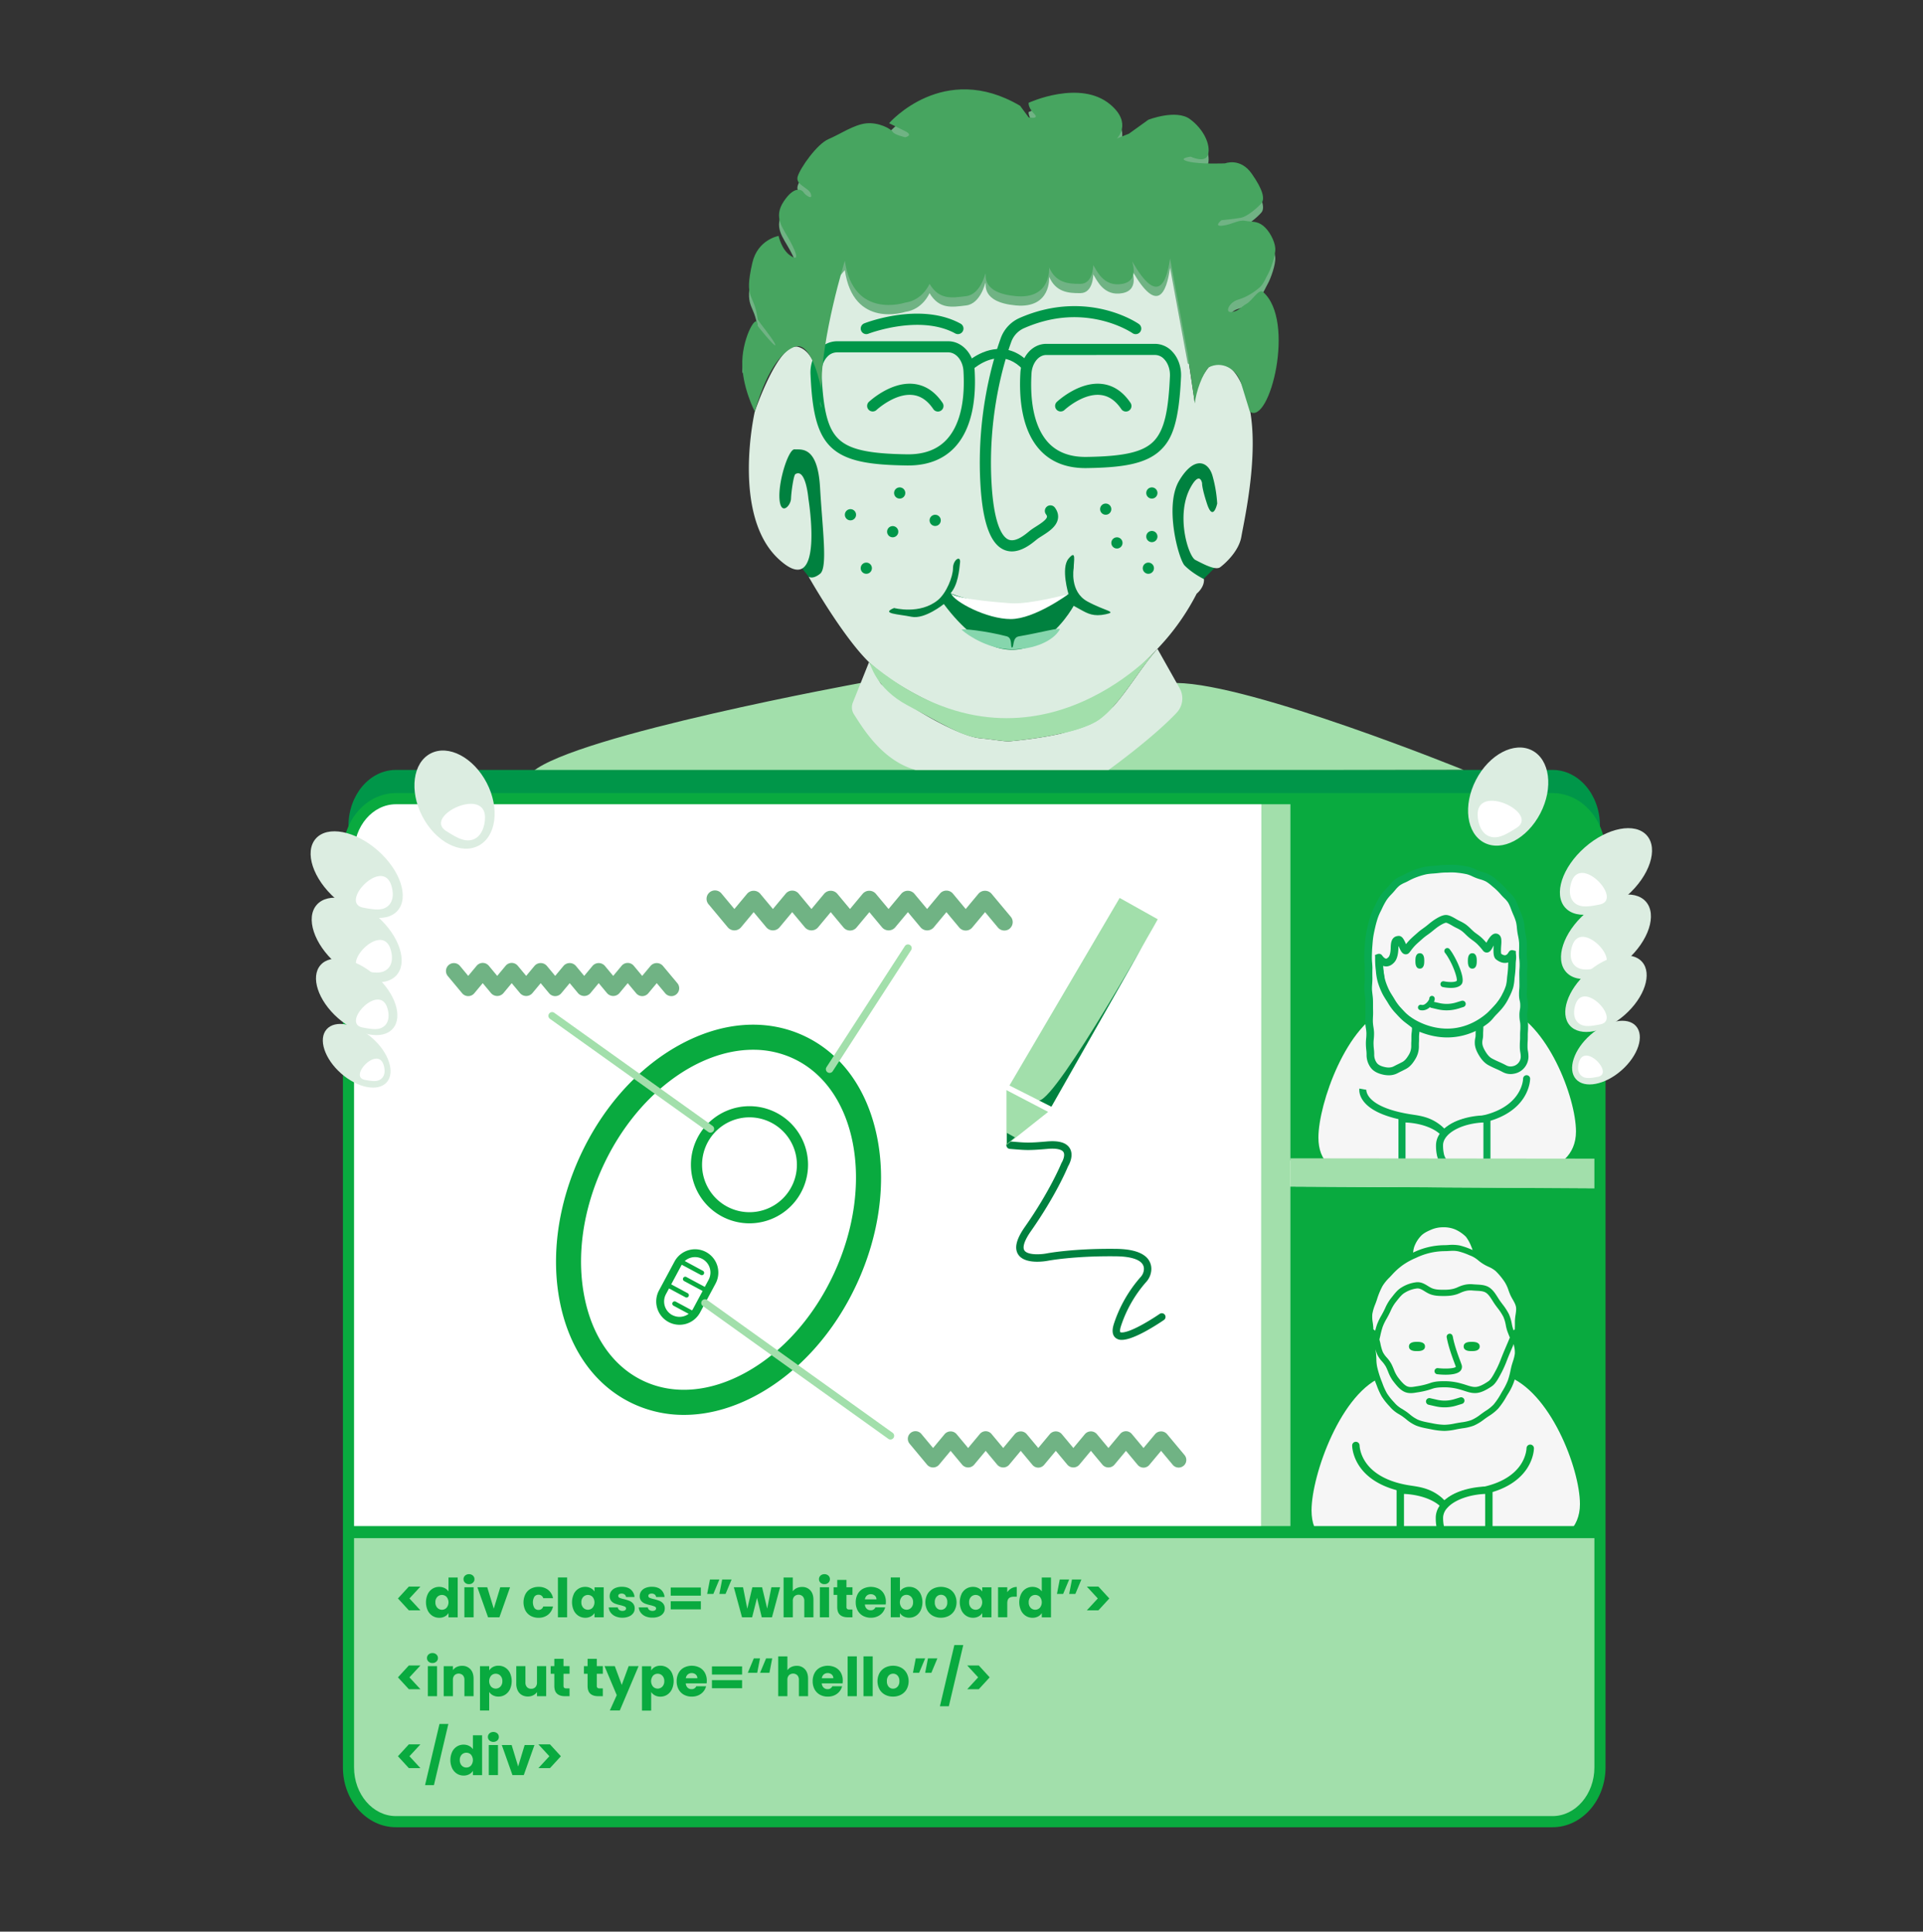 <svg xmlns="http://www.w3.org/2000/svg" viewBox="0 0 2072.51 2081.24"><rect x="0" y="0" width="2072.51" height="2081.24" fill="#333333" stroke="none"/><defs><style>.cls-1{fill:#a2dfab;}.cls-2{fill:#00813f;}.cls-3{fill:#dcede1;}.cls-4{fill:#009649;}.cls-5{fill:#70b384;}.cls-6{fill:#fff;}.cls-7{fill:#09aa3f;}.cls-8{fill:#f6f6f6;}.cls-9{fill:#86d6ad;}.cls-10{fill:#47a560;}.cls-11{fill:#09aa52;}</style></defs><g id="BASE"><path class="cls-1" d="M927.62,735.87S620.77,791.8,573.91,831.55l1003.44-2s-228.29-92.8-309.18-93.67S1126.56,884.4,927.62,735.87Z"/><polygon class="cls-2" points="871.46 621.26 828.54 566.71 828.54 460.56 1330.89 489.52 1322.9 598.04 1282.28 638.66 1163.06 735.87 945 689.78 871.46 621.26"/><path class="cls-3" d="M813.45,443.51S788,554.5,838.86,602.06s32.39-64.84,32.39-64.84-2.76-33.16-14-26.38c-2,1.19-4.52,19.68-4.73,26.38-.25,7.88-11.24,19.2-12.46,0s9.85-53.74,16.37-53.09,24.76-4.67,27.37,41,8.47,86.5,0,93.12-12.36,3-12.36,3,36.22,64.15,65.13,92.22c31.62,30.69,99.7,59.95,119.24,61.9s27.22,3.91,33.48,3.26,73-6.51,96.32-24.11,48.74-40.23,70.24-64.74a251.44,251.44,0,0,0,33.88-50.17s8.48-6.64,7.83-15.66c0,0-11.94-5.72-20.77-14.58-6.41-6.42-22.24-64-6-91.37s31.27-20.85,35.83-5.87a139.31,139.31,0,0,1,5.22,30.39s-4.37,20.62-11.08,0c-5.67-17.41-5.21-21.91-5.21-21.91s-2.28-13.74-12.38,4.5c-16.34,29.5-2.61,74.34,5.21,78.25s21.5,11.64,26.71,7.77,20.2-17.25,22.81-33,22.78-102.33,4.87-152.89-40.24-29.43-40.24-29.43-16.76,20.53-14.8,38.8c0,0-18.58-130.48-26.72-156.15C1243.36,222.5,922.62,193,903.36,295.17c0,0-26.05,93.41-18.24,124.24,0,0-4.56-40.91-25.41-45.76S813.45,443.51,813.45,443.51Z"/><path class="cls-4" d="M426.73,829.54H1673.21c28.25,0,51.15,26.93,51.15,60.14V1902.61c0,33.22-22.9,60.14-51.15,60.14H426.73c-28.25,0-51.15-26.92-51.15-60.14V889.68C375.58,856.47,398.48,829.54,426.73,829.54Z"/><path class="cls-5" d="M910.53,291S799.2,425.88,800,399.23c.8-27.58,16.62-54,16.62-38.24,0,.7,19,23.85,19,20.85-.05-3.8-18.77-26.09-19-27.8-3.83-29.26-15.11-20-5.76-60.82,5.76-25.19,28.32-29,28.32-29s2.88,14.37,12.45,21.07,7.66-1,0-15.32-18.62-25.43-6.89-43S864.45,214.6,866,217.2s10,9.13,8,2-16.94-9.77-14.33-18.9,20.85-35.18,33.23-40.39,27.36-15.64,40.72-17,26.57,5.87,28.44,9.13,13.59,5.86,13.59,5.86,9.12-1.95,0-6.52-17.43-8.62-17.43-8.62,58.48-67.61,141.23-18.74l9.12,12.38s12.38,2.6,5.87-3.91-5.87-11.73-5.87-11.73,55.62-25.67,88.23,2c23.84,20.2,6.93,36.49,6.93,36.49l13-5.21,20.87-15s30-11.72,44.94-.65,22.16,27.37,19.55,37.79-18.89,2.61-18.89,2.61-15,2-2.61,5.21,39.75,2,39.75,2,16.29-6.52,28.67,11.08,14.33,27.36,10.42,31.92-15,14.34-22.15,15.64-20.85,2.61-20.85,2.61-9.13,7.16,1.3,5.86,16.94-6.51,24.11-5.21,12.74,0,19.4,5.21,12.53,16.29,13.18,24.11-5.22,23.46-7.82,28-4.78,10.86-9.34,14.77-13,10-22.81,12.81-14.77,14.16-7.38,13.41c8-.81,9.77-5.16,16.29-8.85s13.33-16.66,17.81-12.81c35.62,30.62-79.81,76.88-81.23,66.44l-18.9-102.51c-3.91,27.36-13.63,50.17-40.4,3.91-2.63-4.55,9.52,19.6-10.87,23.45s-27.68-14.33-31.53-20.2c0,0,.11,20-13.63,20.2s-26.72-1.3-33.88-17.59c0,0,2.66,34.32-35.81,30.84s-31.43-23.67-33-24.32c0,0-5.16,22.42-20.58,24.32s-29,4.35-39.53-13.25c0,0-7.26,17.6-26.16,20.2C975.69,336,919.65,354.89,910.53,291Z"/><path class="cls-6" d="M426.73,860.54H1673.21c28.25,0,51.15,26.19,51.15,58.5v985.22c0,32.31-22.9,58.49-51.15,58.49H426.73c-28.25,0-51.15-26.18-51.15-58.49V919C375.58,886.73,398.48,860.54,426.73,860.54Z"/><path class="cls-7" d="M1390.48,860.54l285.62,0c26.76.38,48.26,26.18,48.26,52.95v336.8H1390.48Z"/><polygon class="cls-7" points="1390.48 1278.43 1724.36 1280.13 1724.36 1652.92 1390.48 1652.92 1390.48 1278.43"/><path class="cls-8" d="M1702.78,1620.63c0,52.62-74.33,59.6-148.81,39-2.29-.64,2.36-.56,0,0-74.91,17.8-140.46,22-140.46-32.22,0-38.09,31.91-128.56,78.55-144.86,19.81-6.93,42.27-24,66.08-24,23.47,0,45.63,17,65.22,23.73C1670.48,1498.45,1702.78,1582.3,1702.78,1620.63Z"/><path class="cls-8" d="M1591.51,1355a35.36,35.36,0,0,1-3.08,13.7c-1.84,4.43-3.68,9-7,12.34s-7.71,5.66-12.15,7.5a36.17,36.17,0,0,1-13.89,2.59c-4.92,0-9.88-.18-14.16-2a37.36,37.36,0,0,1-11.81-8.2,36.92,36.92,0,0,1-7.82-12c-1.78-4.27-2.07-9.07-2.07-14s.31-9.72,2.08-14a37.05,37.05,0,0,1,7.81-12c3.34-3.35,7.76-5.45,12.19-7.29a38.24,38.24,0,0,1,28.41.09,41.72,41.72,0,0,1,12.36,8.56,45.75,45.75,0,0,1,6.44,11.66A34.67,34.67,0,0,1,1591.51,1355Z"/><path class="cls-7" d="M1555.36,1394.41c-5.11,0-10.51-.17-15.42-2.21a40.84,40.84,0,0,1-12.89-8.92,40.42,40.42,0,0,1-8.53-13c-2-4.92-2.32-10.24-2.32-15.26s.28-10.32,2.33-15.26a40.58,40.58,0,0,1,8.53-13c3.76-3.76,8.59-6.07,13.26-8a39.11,39.11,0,0,1,15-2.94,38.54,38.54,0,0,1,16,3.07,44.59,44.59,0,0,1,13.43,9.35,48.28,48.28,0,0,1,7.07,12.67,35.36,35.36,0,0,1-.38,29.12l-.12.29c-1.91,4.61-3.89,9.39-7.62,13.12-3.19,3.19-7.39,5.79-13.22,8.22A39.51,39.51,0,0,1,1555.36,1394.41Zm0-72.09a32.44,32.44,0,0,0-12.51,2.44c-4,1.68-8.18,3.63-11.13,6.58a33.77,33.77,0,0,0-7.09,10.91c-1.61,3.87-1.83,8.41-1.83,12.73s.22,8.88,1.81,12.73a34.17,34.17,0,0,0,17.86,18.4c3.79,1.57,8.44,1.7,12.89,1.7a32.93,32.93,0,0,0,12.63-2.34c5-2.08,8.53-4.23,11.08-6.78,2.81-2.81,4.45-6.78,6.2-11l.12-.29a28.89,28.89,0,0,0,.34-24.16,43,43,0,0,0-5.82-10.66,38.89,38.89,0,0,0-11.28-7.78A32,32,0,0,0,1555.36,1322.32Z"/><path class="cls-8" d="M1635.72,1440.06c0,43.67-35.41,92.27-79.09,92.27s-79.08-48.6-79.08-92.27a79.09,79.09,0,0,1,79.08-79.09c33.53,0,56,23.16,58.44,25.81C1618.4,1390.43,1635.72,1411,1635.72,1440.06Z"/><path class="cls-7" d="M1556.63,1537.28c-22,0-43.2-11.22-59.76-31.59-15.19-18.7-24.27-43.23-24.27-65.63a84.12,84.12,0,0,1,84-84c36,0,59.54,24.61,62.1,27.41,3.66,4,21.93,25.61,21.93,56.62,0,22.4-9.07,46.93-24.27,65.63C1599.84,1526.06,1578.62,1537.28,1556.63,1537.28Zm0-171.36a74.22,74.22,0,0,0-74.13,74.14c0,20.2,8.24,42.4,22,59.39,14.64,18,33.14,27.94,52.08,27.94s37.44-9.92,52.08-27.94c13.81-17,22.06-39.19,22.06-59.39,0-27.93-17.37-47.78-19.35-50C1610.52,1389.12,1589,1365.92,1556.63,1365.92Z"/><path class="cls-8" d="M1635.12,1439c-1.55,8.31-3.72,3.92-7.34-5.63-1.66-4.39-1.9-10.54-4.51-16.09-2.28-4.85-6.07-9.26-9.3-13.81s-5.87-10.2-10.31-13.34-10.54-2.61-16.37-3.15-10.26.74-15.12,3-10,2.92-15.54,2.92c-5.32,0-10.39,0-15.13-2.16-4.57-2.06-8.91-6.45-14.52-6a35.85,35.85,0,0,0-14.85,5.23c-4.37,2.59-7.4,7.13-10.68,11.14s-5,8.72-7.34,13.28-5.25,9-6.89,13.61c-1.92,5.41-2.71,10.67-3.87,14.82-2.66,9.52-6.16,14.09-7.34,6.26-.88-5.77,1-11.56.85-16.87-.11-5.83-1.83-11.55-1.1-16.82.79-5.76,3.37-11,5-16.07a83.64,83.64,0,0,1,6.39-15.44c2.84-5,7.09-8.7,10.74-12.75a76.23,76.23,0,0,1,12.29-11,77.67,77.67,0,0,1,14.45-7.87,75.72,75.72,0,0,1,32-7.55c4.8,0,10.34-1,15.86.23,4.9,1,9.89,3.32,15,5.35,4.75,1.91,8.51,6,13.07,8.78s9.71,4.25,13.64,7.83a75,75,0,0,1,10.09,12.09c3,4.18,4.28,9.24,6.34,14.23,1.93,4.67,5.68,9,6.6,14.38.85,4.92-1,10.26-1.13,15.81C1635.92,1428.41,1636.15,1433.54,1635.12,1439Z"/><path class="cls-7" d="M1478.06,1456.4l-.33,0c-4-.24-4.74-5.16-5-6.77a39.39,39.39,0,0,1,.31-11,44.31,44.31,0,0,0,.5-6.26,59.5,59.5,0,0,0-.63-6.62,40.41,40.41,0,0,1-.44-10.71,55.56,55.56,0,0,1,3.56-12.18c.59-1.55,1.15-3,1.63-4.47a85.13,85.13,0,0,1,6.66-16,53,53,0,0,1,8.3-10.28c1-1,1.94-2,2.84-3a80,80,0,0,1,12.82-11.45,81.24,81.24,0,0,1,15-8.22,78.89,78.89,0,0,1,33.28-7.83c1.34,0,2.78-.08,4.29-.17a45.47,45.47,0,0,1,12.26.47,76.51,76.51,0,0,1,12.66,4.37l2.82,1.15a36.9,36.9,0,0,1,8.78,5.57,53.3,53.3,0,0,0,4.8,3.46,54.13,54.13,0,0,0,4.88,2.55,36.37,36.37,0,0,1,9.26,5.66,77.51,77.51,0,0,1,10.54,12.61,44.75,44.75,0,0,1,5.15,10.81c.49,1.34,1,2.73,1.56,4.08a40.68,40.68,0,0,0,2.47,4.72c1.71,3,3.65,6.38,4.34,10.36.59,3.48.07,7-.43,10.34a50.75,50.75,0,0,0-.66,6.1c0,1.07,0,2.15,0,3.24a71.63,71.63,0,0,1-.93,12.85c-.44,2.36-1.26,6.75-4.89,7.07-3.85.34-5.67-3.92-8.78-12.13a46,46,0,0,1-1.77-6.76,40.49,40.49,0,0,0-2.64-9.1,58.54,58.54,0,0,0-6.32-9.65c-.89-1.19-1.81-2.42-2.69-3.65s-1.83-2.74-2.69-4.1c-2.14-3.37-4.15-6.56-6.83-8.45s-6.57-2.09-10.71-2.3c-1.32-.07-2.7-.14-4.07-.27-4.48-.42-8.37.36-13.42,2.7-4.82,2.22-10,3.22-16.93,3.22-5.45,0-11.09,0-16.5-2.45a41.68,41.68,0,0,1-4.49-2.51c-2.85-1.76-5.55-3.42-8.38-3.18a32.14,32.14,0,0,0-13.45,4.77c-3,1.8-5.42,4.85-8,8.07-.61.79-1.22,1.57-1.84,2.33a43.68,43.68,0,0,0-5.22,9.11c-.56,1.17-1.13,2.38-1.74,3.58-.82,1.61-1.68,3.16-2.52,4.67a57.54,57.54,0,0,0-4.2,8.55,81.78,81.78,0,0,0-2.58,9.56c-.4,1.78-.78,3.46-1.22,5C1483.46,1454.71,1480.42,1456.4,1478.06,1456.4Zm88.1-108.72c-1.63,0-3.26.1-4.87.19s-3.13.17-4.66.17a72.68,72.68,0,0,0-30.62,7.28,75,75,0,0,0-13.85,7.53,72.86,72.86,0,0,0-11.77,10.51c-1,1.09-2,2.16-3,3.19a47.94,47.94,0,0,0-7.34,9,80.34,80.34,0,0,0-6.12,14.83c-.52,1.59-1.13,3.2-1.72,4.76a49.87,49.87,0,0,0-3.19,10.73,34.67,34.67,0,0,0,.44,9,63.64,63.64,0,0,1,.69,7.35,50.91,50.91,0,0,1-.56,7.21,54.84,54.84,0,0,0-.53,6.11c.35-1,.72-2.16,1.1-3.53s.76-3,1.15-4.72a85.33,85.33,0,0,1,2.8-10.31,63.32,63.32,0,0,1,4.64-9.55c.81-1.45,1.65-3,2.41-4.45.57-1.12,1.12-2.29,1.66-3.42a50,50,0,0,1,6.06-10.45c.6-.73,1.19-1.48,1.78-2.23,2.79-3.56,5.69-7.25,9.78-9.67a38.66,38.66,0,0,1,16.25-5.67c5-.43,8.93,2,12.4,4.13a36.21,36.21,0,0,0,3.76,2.12c4.1,1.86,8.8,1.86,13.77,1.86,5.88,0,10.25-.8,14.16-2.61,6.12-2.83,11.14-3.81,16.81-3.28,1.23.12,2.54.19,3.8.25,4.89.26,9.95.52,14.17,3.5,3.74,2.65,6.21,6.55,8.59,10.31.85,1.35,1.66,2.62,2.5,3.81s1.73,2.36,2.59,3.52a64,64,0,0,1,7,10.8,46.46,46.46,0,0,1,3.13,10.55,40.11,40.11,0,0,0,1.48,5.77c.28.76.81,2.16,1.4,3.61a83.37,83.37,0,0,0,.43-9.12c0-1.13,0-2.24,0-3.35a55.66,55.66,0,0,1,.73-6.9c.45-3,.87-5.82.45-8.26-.48-2.83-2-5.43-3.55-8.18a48.38,48.38,0,0,1-2.85-5.5c-.6-1.45-1.13-2.9-1.65-4.3a39.23,39.23,0,0,0-4.33-9.27,72.35,72.35,0,0,0-9.62-11.57,31.33,31.33,0,0,0-7.66-4.59,45.22,45.22,0,0,1-10.87-6.74,31.59,31.59,0,0,0-7.19-4.66l-2.88-1.17a70.08,70.08,0,0,0-11.53-4A27.29,27.29,0,0,0,1566.16,1347.68Z"/><path class="cls-7" d="M1558,1481.19a80.51,80.51,0,0,1-9.18-.55,3.3,3.3,0,0,1,.76-6.55c8.76,1,18.11.33,19.42-1.4a1.06,1.06,0,0,0-.07-.3c-.29-.87-.78-2.2-1.41-3.88-2.32-6.25-6.22-16.72-8.15-26.61v0c-.08-.36-.12-.61-.15-.77a3.32,3.32,0,0,1,2.55-4.06c.92-.18,3.06-.25,3.91,2.75h0v0c0,.15.08.32.12.49s.11.51.15.71.06.37.07.54c1.89,9.09,5.49,18.77,7.68,24.63.64,1.74,1.15,3.11,1.48,4.1a6.63,6.63,0,0,1-1,6.5C1571.31,1480.34,1564.19,1481.19,1558,1481.19Z"/><path class="cls-7" d="M1527.15,1455.76c-2.36,0-8.65,0-8.65-5s6.29-5,8.65-5,8.65,0,8.65,5S1529.52,1455.76,1527.15,1455.76Z"/><path class="cls-7" d="M1586.11,1455.76c-2.36,0-8.65,0-8.65-5s6.29-5,8.65-5,8.65,0,8.65,5S1588.48,1455.76,1586.11,1455.76Z"/><path class="cls-8" d="M1634.28,1443.29c0,5.08,2.2,10.39,1.63,15.59s-2.8,10-4,15.09-2,10.19-3.88,15-4.59,9.29-7.18,13.72a77.4,77.4,0,0,1-8.69,12.79c-3.4,3.83-7.89,6.4-12.16,9.43-4.11,2.91-8,6.19-13,8.19-4.59,1.85-9.69,2.3-15,3.24-4.82.84-9.78,2.09-15.25,2.09s-10.38-1-15.19-2c-5.27-1-10.24-1.9-14.81-3.85-4.84-2.08-8.5-5.64-12.58-8.63s-9-5.17-12.46-9-7.12-7.66-9.77-12.1-4.33-9.43-6.26-14.23a114.2,114.2,0,0,1-4.57-14.77c-1.26-5-.78-10.29-1.41-15.36s-1.58-10.18-1.58-15.24c0-11,1.37-8.74,4.75-.68,1.62,3.87,2,9.73,4.38,15.37,2,4.63,6.85,8.34,9.33,13.13s3.91,10.2,6.92,14.23c3.69,4.93,7,8.78,10.47,10.8,4.9,2.82,9.88,1.32,14.61.63a80,80,0,0,0,14.25-3.6c4.74-1.6,9.79-1.68,14.78-1.65a61.59,61.59,0,0,1,16.28,2.36c6.26,1.65,11.21,4.1,16.52,3.84,4.29-.22,9.38-2.49,15.63-6.81,3.68-2.54,6.62-8.42,9.88-14.6,2.62-4.94,4.62-10.69,6.84-16.11,2.46-6,5-11.69,6.82-16.15C1633.29,1435,1634.28,1431.58,1634.28,1443.29Z"/><path class="cls-7" d="M1556.76,1541.73a76.35,76.35,0,0,1-14.61-1.78l-1.83-.35c-5.22-1-10.15-1.92-14.86-3.94a44.62,44.62,0,0,1-10.07-6.56c-1.08-.86-2.1-1.67-3.16-2.44-1.33-1-2.75-1.86-4.26-2.79a37.27,37.27,0,0,1-8.72-6.7l-1.76-2a69.35,69.35,0,0,1-8.37-10.61,75.12,75.12,0,0,1-5.28-11.62c-.4-1-.8-2.06-1.21-3.08a118.23,118.23,0,0,1-4.71-15.19,49,49,0,0,1-1.11-10.08c-.07-2-.15-3.86-.37-5.68-.16-1.34-.35-2.67-.53-4a84.06,84.06,0,0,1-1.08-11.66c0-5.59,0-10,3.6-10.73s5,2.86,7.49,8.78a40.41,40.41,0,0,1,1.91,6.79,48.41,48.41,0,0,0,2.47,8.56,26.1,26.1,0,0,0,4.24,6,37.16,37.16,0,0,1,5,6.9c1,1.94,1.84,3.94,2.63,5.86a36.92,36.92,0,0,0,4,7.9c3,4.08,6.31,8.1,9.47,9.92s6.43,1.24,10.25.59l2.25-.36a77.75,77.75,0,0,0,13.67-3.46c5.17-1.75,10.44-1.86,15.85-1.83a64.9,64.9,0,0,1,17.1,2.47c2,.52,3.79,1.1,5.54,1.67,3.69,1.19,6.88,2.22,10,2.06,3.56-.17,8.11-2.21,13.92-6.22,2.77-1.92,5.42-6.93,8.21-12.24l.63-1.19a113.53,113.53,0,0,0,4.92-11.36q.88-2.25,1.78-4.46c1.32-3.22,2.68-6.4,3.88-9.21,1.07-2.5,2.09-4.87,2.93-6.94l.78-1.93c.83-2,1.49-3.68,2.06-4.86s1.91-4,4.81-3.45c3.4.66,3.4,4.24,3.4,10.73a34.85,34.85,0,0,0,.79,6.2,32.74,32.74,0,0,1,.82,9.75,51.08,51.08,0,0,1-2.4,9.84c-.62,1.94-1.2,3.78-1.63,5.63-.26,1.13-.51,2.27-.75,3.41a63.34,63.34,0,0,1-9.67,24.54c-.34.56-.67,1.13-1,1.69a79.92,79.92,0,0,1-9.07,13.32,49.86,49.86,0,0,1-9.77,7.9c-1,.66-2,1.33-3,2l-2.37,1.71a51.67,51.67,0,0,1-11.3,6.85,53.57,53.57,0,0,1-12.11,2.84c-1.19.19-2.39.38-3.6.59-1,.18-2.12.39-3.19.59A65.12,65.12,0,0,1,1556.76,1541.73Zm-74.34-87.85,0,.16c.19,1.35.38,2.72.55,4.09.26,2.1.34,4.21.41,6.24a42.62,42.62,0,0,0,.92,8.72,110.66,110.66,0,0,0,4.43,14.34c.42,1,.83,2.1,1.24,3.16a70.5,70.5,0,0,0,4.79,10.61,65.23,65.23,0,0,0,7.61,9.59q.91,1,1.8,2a31.59,31.59,0,0,0,7.25,5.46c1.55,1,3.15,2,4.69,3.08,1.16.84,2.27,1.73,3.35,2.59a39.06,39.06,0,0,0,8.58,5.66c4,1.74,8.64,2.61,13.49,3.53l1.84.35a70.45,70.45,0,0,0,13.37,1.67,59.23,59.23,0,0,0,11.37-1.44c1.12-.21,2.22-.42,3.31-.61,1.25-.22,2.49-.41,3.71-.6a49,49,0,0,0,10.66-2.45,45.63,45.63,0,0,0,9.87-6c.82-.6,1.63-1.19,2.45-1.77,1-.73,2-1.42,3.08-2.12a44.69,44.69,0,0,0,8.53-6.81A74.61,74.61,0,0,0,1618,1501l1-1.72a77.4,77.4,0,0,0,5.94-11.51,78.39,78.39,0,0,0,3-11.08c.25-1.17.51-2.33.77-3.49.49-2.11,1.14-4.16,1.77-6.14a45.26,45.26,0,0,0,2.13-8.57,27.39,27.39,0,0,0-.74-7.82c-.15-.83-.31-1.67-.45-2.52-.56,1.32-1.16,2.72-1.78,4.16-1.25,2.92-2.54,5.94-3.84,9.11-.59,1.44-1.16,2.9-1.73,4.37a120,120,0,0,1-5.24,12l-.62,1.18c-3.19,6-6.19,11.76-10.3,14.6-7,4.79-12.46,7.14-17.35,7.38-4.31.21-8.2-1-12.33-2.37-1.66-.54-3.38-1.1-5.19-1.57a58.13,58.13,0,0,0-15.46-2.26c-4.82,0-9.49.07-13.7,1.49a84.3,84.3,0,0,1-14.84,3.74l-2.08.33c-4.22.72-9.45,1.61-14.65-1.37-4-2.28-7.45-6.32-11.46-11.68a42.31,42.31,0,0,1-4.81-9.33c-.74-1.8-1.51-3.66-2.39-5.36a32.78,32.78,0,0,0-4.16-5.67,31.16,31.16,0,0,1-5.28-7.7A39.13,39.13,0,0,1,1482.42,1453.88Z"/><path class="cls-8" d="M1574.7,1509.1s-2.88.9-6.27,1.92a40,40,0,0,1-20.31.71l-7.56-1.71"/><path class="cls-7" d="M1556.91,1516.33a43.63,43.63,0,0,1-9.59-1.06l-7.56-1.71a3.63,3.63,0,1,1,1.6-7.08l7.56,1.71a36.39,36.39,0,0,0,18.47-.65c3.36-1,6.23-1.9,6.23-1.9a3.62,3.62,0,1,1,2.16,6.92s-2.9.91-6.31,1.93A43.54,43.54,0,0,1,1556.91,1516.33Z"/><path class="cls-7" d="M1559.1,1623.74a4,4,0,0,1-2.6-6.94c11.36-9.88,23.12-11.66,32.57-13.08,1.18-.18,2.33-.35,3.45-.54,21.59-3.56,37.53-12.11,46.12-24.71,6.43-9.44,6.57-18,6.57-18.09a4,4,0,0,1,4-3.93h0a4,4,0,0,1,4,3.94c0,.43-.07,10.69-7.63,22.07-6.82,10.25-21.31,23.52-51.69,28.53-1.16.2-2.35.38-3.57.56-8.87,1.33-18.92,2.85-28.54,11.22A4,4,0,0,1,1559.1,1623.74Z"/><path class="cls-7" d="M1551.31,1620.83a3.92,3.92,0,0,1-2.6-1c-9.61-8.37-19.67-9.88-28.54-11.22-1.22-.18-2.41-.36-3.57-.55-16.76-2.77-39.34-10-51.68-28.54-7.57-11.38-7.64-21.64-7.63-22.07a4,4,0,0,1,4-4h0a4,4,0,0,1,4,4c0,.21.19,8.71,6.58,18.09,8.58,12.6,24.53,21.14,46.11,24.71l3.46.54c9.45,1.42,21.2,3.19,32.56,13.07a4,4,0,0,1-2.6,6.95Z"/><path class="cls-8" d="M1604.58,1605.58v59.31c-49.14,2.75-53.27-13.28-53.27-29.66S1575.16,1605.58,1604.58,1605.58Zm-53.27,29.65c0-4.74,2-9.21,5.56-13.19-8.72-9.76-26.8-16.46-47.71-16.46v59.31c20.91,0,37.56-2.4,46.28-12.15C1551.89,1648.76,1551.31,1640,1551.31,1635.23Z"/><path class="cls-7" d="M1594,1669.16c-18.85,0-31.23-3.32-38.55-10.24l-.39-.37c-11.17,9-29.27,10.3-45.88,10.3h-4v-67.23h4c19.45,0,37.23,5.6,47.68,14.83,10.16-9,27.58-14.83,47.74-14.83h4v67l-3.74.21Q1599.07,1669.16,1594,1669.16Zm-33.38-16.25.27.26c6.37,6,19.73,8.69,39.75,7.94v-51.49c-17.27.75-32.36,6.39-40,14.18l-.79.88a16.33,16.33,0,0,0-4.49,9.36,11.85,11.85,0,0,0-.06,1.19v.33a42.79,42.79,0,0,0,1.12,10,17.16,17.16,0,0,0,1.83,4.28l.17.21,2.36,2.64Zm-47.48-43.29v51.28c14.19-.2,28.84-1.72,37.24-8.75a26.57,26.57,0,0,1-2.17-6.89,49.38,49.38,0,0,1-.83-9.6v-1a22.73,22.73,0,0,1,4.2-12.32C1543.31,1615.09,1528.91,1610.31,1513.12,1609.62Z"/><path class="cls-4" d="M978.87,501.52h-1.43c-38.41-.54-65.52-4-81.92-19.82-16-15.42-20.32-41.5-22-78.57-.48-10.33,3-20.19,9.52-27a26.13,26.13,0,0,1,18.91-8.44H1022c14.89,0,27.37,13.76,28.41,31.34,1.54,26-1,61.58-21.91,83.44C1016.37,495.1,999.69,501.52,978.87,501.52Zm-77-121.87a14.21,14.21,0,0,0-10.23,4.73c-4.21,4.41-6.54,11.21-6.21,18.19,1.87,40.29,6.85,59.39,18.37,70.47,11.72,11.27,32.4,15.89,73.76,16.47,18,.25,32.22-4.92,42.2-15.37s21.15-31.66,18.61-74.44c-.66-11.25-7.88-20.05-16.43-20.05Z"/><path class="cls-4" d="M1169.73,504.35c-20.11,0-36.29-6.25-48.11-18.6-20.86-21.79-23.43-57.66-21.91-83.92,1-17.87,13-31.34,27.9-31.34h117.33a25.41,25.41,0,0,1,18.37,8.22c6.54,6.85,10,16.78,9.55,27.24-2.27,50-9.92,67.1-21.53,78.53-16.07,15.81-42.6,19.32-80.19,19.86Zm-42.12-121.86c-8.28,0-15.27,8.8-15.92,20-2.5,43.27,8.73,64.63,18.6,74.94,9.69,10.12,23.38,15.12,40.68,14.88,40.35-.57,60.52-5.18,71.94-16.41,12.87-12.67,16.41-36.38,18-70.52.32-7.1-2-14-6.24-18.41a13.48,13.48,0,0,0-9.69-4.51Z"/><path class="cls-4" d="M1045,401l-7.2-6.94c.74-.77,18.38-18.83,40.81-18.07,12.57.41,24,6.58,33.85,18.32l-7.65,6.44c-8-9.46-16.88-14.43-26.48-14.77l-1.07,0C1059.76,385.94,1045.13,400.83,1045,401Z"/><path class="cls-4" d="M1010.88,443.42a6,6,0,0,1-5-2.64c-6.24-9.24-13.51-14.21-22.22-15.19-19.21-2.16-38.87,16-39.07,16.2a6,6,0,0,1-8.22-8.74c1-.9,23.81-22.15,48.57-19.39,12.27,1.36,22.66,8.22,30.89,20.4a6,6,0,0,1-1.62,8.33A5.92,5.92,0,0,1,1010.88,443.42Z"/><path class="cls-4" d="M1213.47,443.42a6,6,0,0,1-5-2.64c-6.24-9.24-13.51-14.21-22.23-15.19-19.2-2.17-38.87,16-39.06,16.2a6,6,0,0,1-8.22-8.74c1-.9,23.8-22.14,48.57-19.39,12.27,1.36,22.66,8.22,30.88,20.4a6,6,0,0,1-5,9.36Z"/><path class="cls-4" d="M1032.37,360a6,6,0,0,1-2.87-.74c-38.07-20.84-93.11.11-93.66.33a6,6,0,0,1-4.36-11.18c2.46-1,60.77-23.23,103.78.32a6,6,0,0,1-2.89,11.27Z"/><path class="cls-4" d="M1090.53,594.11a21.16,21.16,0,0,1-8.6-1.8c-14.55-6.4-22.81-29.23-25.24-69.81-4.56-75.86,13.84-136.08,22-158.45a37.6,37.6,0,0,1,20.16-21.44c37.82-16.59,70.65-14,91.53-8.93,22.74,5.54,36.48,15,37.05,15.44a6,6,0,0,1-6.87,9.84h0c-.12-.09-12.82-8.79-33.53-13.74-27.6-6.6-55.65-3.78-83.36,8.38a25.52,25.52,0,0,0-13.7,14.54c-7.86,21.67-25.67,80-21.26,153.65,2.77,46.1,12.53,57.09,18.1,59.54,7.46,3.27,17.31-4.73,22-8.58.82-.67,1.52-1.23,2.08-1.65,1.64-1.23,3.57-2.46,5.62-3.76,4.48-2.84,11.25-7.13,11.85-10.39.05-.28.21-1.14-1.08-2.86a6,6,0,0,1,9.6-7.2c3.67,4.89,3.81,9.35,3.28,12.22-1.54,8.42-10.23,13.93-17.22,18.37-1.85,1.17-3.59,2.27-4.85,3.22-.46.34-1,.81-1.71,1.36C1111.54,586,1101.55,594.11,1090.53,594.11Z"/><circle class="cls-4" cx="933.66" cy="612.2" r="6.05"/><circle class="cls-4" cx="1191.68" cy="548.58" r="6.05"/><circle class="cls-4" cx="1241.41" cy="578.1" r="6.05"/><circle class="cls-4" cx="1203.77" cy="584.96" r="6.05"/><circle class="cls-4" cx="1237.64" cy="612.2" r="6.05"/><circle class="cls-4" cx="1241.41" cy="531.17" r="6.05"/><circle class="cls-4" cx="962.1" cy="572.87" r="6.05"/><circle class="cls-4" cx="916.58" cy="554.62" r="6.05"/><circle class="cls-4" cx="969.64" cy="531.17" r="6.05"/><circle class="cls-4" cx="1007.89" cy="560.67" r="6.05"/><path class="cls-2" d="M963.6,655.1s27.87,7.43,47.29-8.6c9.06-7.47,16.2-25.12,16.2-34.3s8.48-14.38,7.6-6.05-2.3,24.23-10.24,33.06c0,0,57.46,25.71,127.12.88,0,0-8.48-27.89,0-38.13,8.73-10.53,5.59,2.65,5.59,10.24,0,0-4.67,25.27,14.81,35.86s32.64,11,19.71,13.78-19.28-.65-26.91-4.89l-7.62-4.23s-57.8,108-139.94-1.9c0,0-20.43,16.68-34.83,13.72S948.78,661.29,963.6,655.1Z"/><path class="cls-9" d="M1098,685.66c-7.23,1.23-4.88,12-7.34,12-1.9,0,.93-10.34-5.7-12.08-22.14-5.81-50.68-8.94-48.37-6.88,7.18,6.39,29.36,21,54.07,21,24,0,44.33-9,51.5-21.41C1143.9,675.28,1122.71,681.44,1098,685.66Z"/><path class="cls-6" d="M1025.12,639.62c3.48,8.86,38.45,27.39,64.19,27.39s62.26-26.92,62.26-26.92h0s-41.75,11.35-62.26,9.88c-60.71-4.37-64.19-10.35-64.19-10.35Z"/><path class="cls-10" d="M910.53,281s-25.41,81.41-25.41,138.38c0,0-9.57-52.75-28.72-45.76-10.2,3.72-28.19,18.6-42.95,69.86,0,0-14.25-27.63-13.47-54.28.8-27.58,16.62-54,16.62-38.24,0,.7,19,23.85,19,20.85-.05-3.8-18.77-26.09-19-27.8-3.83-29.26-15.11-20-5.76-60.82,5.76-25.19,28.32-29,28.32-29s2.88,14.37,12.45,21.07,7.66-1,0-15.32-18.62-25.43-6.89-43S864.45,204.6,866,207.2s10,9.13,8,2-16.94-9.77-14.33-18.9,20.85-35.18,33.23-40.39,27.36-15.64,40.72-17,26.57,5.87,28.44,9.13,13.59,5.86,13.59,5.86,9.12-1.95,0-6.52-17.43-8.62-17.43-8.62,58.48-67.61,141.23-18.74l9.12,12.38s12.38,2.6,5.87-3.91-5.87-11.73-5.87-11.73,55.62-25.67,88.23,2c23.84,20.2,6.93,36.49,6.93,36.49l13-5.21,20.87-15s30-11.72,44.94-.65,22.16,27.37,19.55,37.79-18.89,2.61-18.89,2.61-15,2-2.61,5.21,39.75,2,39.75,2,16.29-6.52,28.67,11.08,14.33,27.36,10.42,31.92-15,14.34-22.15,15.64-20.85,2.61-20.85,2.61-9.13,7.16,1.3,5.86,16.94-6.51,24.11-5.21,12.74,0,19.4,5.21,12.53,16.29,13.18,24.11-5.22,23.46-7.82,28-4.78,10.86-9.34,14.77-13,10-22.81,12.81-14.77,14.16-7.38,13.41c8-.81,9.77-5.16,16.29-8.85s13.33-16.66,17.81-12.81c35.62,30.62,7.17,144-14.12,129l-9.66-31.26c-5.18-15.23-20.49-23.78-34.83-16.47-2.67,1.36,1.35-1.5,0,0-6.61,7.31-13.5,25.75-14.8,38.8,0,0-6.4-43.2-7.82-53.64l-18.9-102.51c-3.91,27.36-13.63,50.17-40.4,3.91-2.63-4.55,9.52,19.6-10.87,23.45s-27.68-14.33-31.53-20.2c0,0,.11,20-13.63,20.2s-26.72-1.3-33.88-17.59c0,0,2.66,34.32-35.81,30.84s-31.43-23.67-33-24.32c0,0-5.16,22.42-20.58,24.32s-29,4.35-39.53-13.25c0,0-7.26,17.6-26.16,20.2C975.69,326,919.65,344.89,910.53,281Z"/><path class="cls-8" d="M1698.51,1219.17c0,50.5-71.33,57.19-142.79,37.44-2.21-.61,2.25-.54,0,0-71.89,17.08-134.79,21.15-134.79-30.92,0-36.55,30.61-123.36,75.37-139,19-6.64,40.57-23,63.42-23,22.51,0,43.78,16.3,62.58,22.76C1667.51,1101.94,1698.51,1182.4,1698.51,1219.17Z"/><path class="cls-8" d="M1635.6,1030.83c0,41.91-34,82.21-75.88,82.21-34.08,0-69-26.52-72.5-59.73-.78-7.39-3.39-14.65-3.39-22.48a75.89,75.89,0,0,1,75.89-75.89c32.17,0,53.76,22.22,56.08,24.76C1619,983.2,1635.6,1002.9,1635.6,1030.83Z"/><path class="cls-11" d="M1559.72,1117.79c-17.61,0-36.08-6.73-50.69-18.46-15.31-12.29-24.73-28.46-26.53-45.52-.29-2.76-.87-5.55-1.48-8.5a70.28,70.28,0,0,1-1.94-14.48,80.73,80.73,0,0,1,80.64-80.64c34.59,0,57.13,23.62,59.58,26.31,3.52,3.85,21,24.58,21,54.33,0,21.51-8.54,43.38-23.44,60C1601.32,1108.21,1581,1117.79,1559.72,1117.79Zm0-158.1a71.22,71.22,0,0,0-71.14,71.14,61.69,61.69,0,0,0,1.74,12.56c.63,3,1.28,6.2,1.62,9.43,3.12,29.55,34.8,55.48,67.78,55.48,18.55,0,36.35-8.46,50.12-23.82,13.36-14.89,21-34.45,21-53.65,0-26.8-16.67-45.85-18.57-47.93C1611.42,982,1590.76,959.69,1559.72,959.69Z"/><path class="cls-8" d="M1641.2,1027.06c.07-4.08.32-8,.1-11.72-.24-4.08-1.3-7.88-1.86-11.57-.61-4-.65-8-1.61-11.61a86.73,86.73,0,0,0-4.21-10.94c-1.57-3.77-2.7-7.61-4.65-10.81-2.11-3.45-5.36-5.91-7.85-8.75a66.67,66.67,0,0,0-8.18-8.27c-3.1-2.5-6-5.28-9.31-7.15s-7.42-2.69-11-4-7.18-3.47-10.92-4.33a100.8,100.8,0,0,0-11.63-1.77c-4-.44-8-.11-11.72-.11s-7.41.53-11.07.85a105,105,0,0,0-11,1.17,82.86,82.86,0,0,0-10.63,3.15,70.53,70.53,0,0,0-10,4.59c-3.26,1.73-6.86,2.94-9.83,5.22s-5,5.31-7.61,8.11a67,67,0,0,0-7.2,8.44,79.3,79.3,0,0,0-5.24,9.79,92.35,92.35,0,0,0-4.57,10.16c-1.12,3.37-2.14,7-3,10.74-.8,3.47-1.62,7.12-2.19,10.95-.52,3.52-.75,7.25-1.06,11.1-.29,3.56-.37,7.28-.48,11.13-.09,3.58.51,7.29.58,11.12,0,.33-.17,4.85,0,11.73.09,3.4-.59,7.4-.47,11.74.1,3.69,1,7.62,1.08,11.7.1,3.84,0,7.79.11,11.73s-.32,7.91-.21,11.74c.11,4.08,1.16,8,1.26,11.7.12,4.34-.66,8.35-.56,11.75.19,7.14.65,5.85.73,11.71a18.82,18.82,0,0,0,3.93,12c2.69,3.28,6.9,4.82,11.06,5.69a17.75,17.75,0,0,0,12.18-1.29c4.48-2.35,4.55-2.22,9-4.57,3.79-2,6.29-5.38,8.42-8.91a22,22,0,0,0,3.46-11.59c0-5,.16-5,.17-10s.64-5,.65-10a6.24,6.24,0,0,0-1.64-3.42c-4.34-3.43-6.42-4.88-8.75-6.78-2.78-2.27-5.45-5.18-9.84-10a58.81,58.81,0,0,1-6.34-8.91c-2.14-3.5-4.4-6.85-5.68-9.42a74.68,74.68,0,0,1-4.74-11.88,69.42,69.42,0,0,1-2-12.61,92,92,0,0,1-.65-12.7c0-.34,6.35,10.56,13.68,1.8,2.1-2.5,2.91-7.12,3.08-11.66.19-5,.15-9.07,4.49-9.41,2.66-.21,5.95,14,8.29,11.07a83.76,83.76,0,0,1,7-8.5c2.44-2.41,5.31-4.86,8.18-7.4s5.95-4.45,8.77-6.68c3.09-2.45,5.94-4.91,8.72-6.7,4.16-2.69,7.7-4.4,10-4.4s5.64,1.83,9.78,4.29c2.8,1.66,6.37,3,9.49,5.29,2.85,2.1,5.31,5,8.08,7.28s6.11,4.36,8.55,6.7a73.21,73.21,0,0,1,7.25,8.12c1.4,1.8,2.81-1.8,4.92-5.52,1.91-3.38,4.27-6.33,5.68-6.2,2.57.22,1.93,4.66,1.64,9.61-.27,4.63-.4,9.75,1.24,11,10.18,7.73,14.66-3.17,14.67-2.74.68,5.82-.1,4.75-.24,11.75a104.66,104.66,0,0,1-.91,11.66c-.5,3.68-.53,7.74-1.62,11.64a66,66,0,0,1-4.61,10.82,50.31,50.31,0,0,1-6.3,9.83c-2.2,2.7-4.68,5.13-7.07,7.64s-4.39,5.47-7.12,7.64c-3.19,2.54-3.36,2.33-6.55,4.87-.72.57-.66,1.37-.66,2.28,0,4.39-.25,4.39-.25,8.78s-.87,4.38-.87,8.77,2,8.26,4.15,11.79,4.87,6.88,8.67,8.87c7.44,3.87,7.7,3.38,15.13,7.26a13.91,13.91,0,0,0,9.51,1.33,14.68,14.68,0,0,0,8.49-4.75,14.91,14.91,0,0,0,3.69-9.28c0-5.58-1-5.58-1-11.16s.37-5.59.3-11.18.37-5.59.31-11.17-1-5.58-1-11.16,1-5.6.91-11.19-1.23-5.57-1.3-11.15.49-5.59.42-11.18-.07-5.59-.13-11.17.43-5.6.32-11.19S1641.22,1032.64,1641.2,1027.06Z"/><path class="cls-11" d="M1496.58,1158.56a27,27,0,0,1-5.51-.6c-6.14-1.28-10.52-3.6-13.39-7.1a22.91,22.91,0,0,1-4.86-14.56,41.34,41.34,0,0,0-.29-4.86,65,65,0,0,1-.44-6.74,51.75,51.75,0,0,1,.27-5.62,53.69,53.69,0,0,0,.29-6.13,42.93,42.93,0,0,0-.56-5.06,54.72,54.72,0,0,1-.7-6.64c-.06-2,0-4.08.11-6.06s.16-3.83.11-5.68c-.06-2-.06-4.08-.07-6s0-3.83,0-5.68-.3-3.85-.53-5.74a58.65,58.65,0,0,1-.55-6,69.29,69.29,0,0,1,.26-7c.13-1.73.25-3.36.21-4.75-.16-5.83-.06-10,0-11.42v-.38c0-1.55-.16-3.14-.28-4.68a59.66,59.66,0,0,1-.29-6.59l0-.89c.1-3.63.19-7.07.46-10.47.06-.72.12-1.44.17-2.16.25-3.19.49-6.21.93-9.2.57-3.84,1.35-7.38,2.24-11.26s1.91-7.53,3.11-11.13a64.13,64.13,0,0,1,3.52-8.09c.42-.85.83-1.68,1.23-2.51a83.63,83.63,0,0,1,5.52-10.3,53.42,53.42,0,0,1,6.07-7.31c.51-.55,1-1.1,1.53-1.65.73-.79,1.42-1.61,2.16-2.48a39.52,39.52,0,0,1,6-6.1,36.33,36.33,0,0,1,7.33-4.11c1.09-.5,2.11-1,3.08-1.49a74.73,74.73,0,0,1,10.63-4.85l.23-.08a86.84,86.84,0,0,1,10.92-3.21,70.32,70.32,0,0,1,8.59-1c1-.07,1.93-.14,2.89-.23l2.93-.29a80.1,80.1,0,0,1,8.51-.58c1.06,0,2.13,0,3.23-.06a66,66,0,0,1,8.94.2,102.88,102.88,0,0,1,12.1,1.85,39.71,39.71,0,0,1,7.62,2.85c1.32.6,2.57,1.17,3.82,1.64s2.33.79,3.6,1.18a39.54,39.54,0,0,1,8,3.12,47.22,47.22,0,0,1,7.48,5.54c.8.67,1.59,1.34,2.4,2a70.69,70.69,0,0,1,8.7,8.77c.76.88,1.65,1.75,2.59,2.67a35.57,35.57,0,0,1,5.67,6.64,48,48,0,0,1,3.64,8.06c.41,1.09.84,2.23,1.29,3.31.32.76.65,1.52,1,2.29a66.5,66.5,0,0,1,3.41,9.17,49.31,49.31,0,0,1,1.21,7.8c.14,1.41.28,2.86.5,4.26.18,1.21.43,2.45.68,3.77a58.92,58.92,0,0,1,1.21,8.17c.17,2.83.08,5.76,0,8.59,0,1.12-.07,2.25-.08,3.39a44.2,44.2,0,0,0,.28,5.31,55.47,55.47,0,0,1,.36,5.75,56.72,56.72,0,0,1-.15,6.07,51.11,51.11,0,0,0-.16,5.15l.13,11.17a56.05,56.05,0,0,1-.22,6,44,44,0,0,0-.2,5.19,19.74,19.74,0,0,0,.55,4.74,27,27,0,0,1,.75,6.42,30.7,30.7,0,0,1-.51,6.34,22.5,22.5,0,0,0-.4,4.84,26.08,26.08,0,0,0,.46,4.93,34.65,34.65,0,0,1,.58,6.23c0,3-.07,4.45-.16,5.91s-.18,2.63-.15,5.27c0,2.95-.06,4.45-.16,5.9s-.17,2.64-.14,5.27a25.28,25.28,0,0,0,.45,4.91,34.36,34.36,0,0,1,.57,6.26,19,19,0,0,1-4.62,11.92,18.63,18.63,0,0,1-10.82,6.16,17.9,17.9,0,0,1-12.24-1.7c-3.6-1.88-5.41-2.68-7.32-3.52s-4-1.75-7.81-3.75-7.29-5.44-10.28-10.38c-2.35-3.87-4.75-8.55-4.75-13.91a23.23,23.23,0,0,1,.51-5.18,15.34,15.34,0,0,0,.36-3.59c0-2.32.07-3.49.13-4.63s.12-2.07.12-4.15v-.18a6.25,6.25,0,0,1,2.2-5.31c1.71-1.35,2.62-2,3.5-2.59s1.57-1.09,3.06-2.28a30.15,30.15,0,0,0,4.1-4.29c.82-1,1.67-2,2.6-3l1.76-1.83c1.82-1.89,3.54-3.66,5.1-5.58a46.23,46.23,0,0,0,5.79-9l.7-1.44a52,52,0,0,0,3.65-8.69,41.71,41.71,0,0,0,1.11-7.31c.11-1.24.23-2.52.4-3.78a102,102,0,0,0,.87-11.19c0-1,0-1.88.09-2.63a10.94,10.94,0,0,1-1.39.37c-3.71.73-7.58-.42-11.51-3.41-3-2.26-3.3-6.84-2.85-14.51,0-.2,0-.41,0-.61-.26.46-.51.92-.74,1.36-1.7,3.17-3.17,5.91-6.28,6.17a5,5,0,0,1-4.41-2,69.86,69.86,0,0,0-6.84-7.67,44,44,0,0,0-4.33-3.43c-1.32-1-2.69-2-4-3.09s-2.47-2.22-3.62-3.33a44.64,44.64,0,0,0-4.25-3.79,36.52,36.52,0,0,0-5.49-3.12c-1.22-.61-2.49-1.25-3.67-1.94-1.71-1-6.26-3.72-7.68-3.72-.2,0-2.1.1-7.74,3.74-1.87,1.21-3.88,2.84-6,4.56l-2.39,1.92c-1.19.94-2.43,1.83-3.63,2.7a59.89,59.89,0,0,0-5,3.83l-1.9,1.67c-2.21,2-4.3,3.78-6.12,5.58a54.32,54.32,0,0,0-5.15,6.11c-.56.74-1.08,1.42-1.57,2a4.83,4.83,0,0,1-4.46,1.89c-3.36-.42-4.88-3.75-6.8-8l-.47-1c-.06.83-.1,1.72-.12,2.45l0,.6c-.24,6.47-1.6,11.23-4,14.13-3.47,4.14-7,4.94-9.35,4.88a10.16,10.16,0,0,1-3.08-.57q.12,1.63.33,3.51c.07.58.13,1.18.19,1.8a55,55,0,0,0,1.72,10.09,70.41,70.41,0,0,0,4.49,11.23c.78,1.58,2.09,3.66,3.47,5.86.67,1.06,1.35,2.15,2,3.25a54.78,54.78,0,0,0,5.86,8.27l.12.13c4.22,4.59,6.76,7.36,9.29,9.42,1.09.89,2.12,1.68,3.44,2.67s3,2.3,5.27,4.07a10,10,0,0,1,3.19,6.65,38,38,0,0,1-.36,5.5,31.89,31.89,0,0,0-.29,4.5c0,2.54,0,3.83-.09,5.09s-.08,2.44-.08,4.9a26,26,0,0,1-4,13.7c-2.26,3.74-5.22,7.9-10,10.42-2.29,1.2-3.48,1.78-4.62,2.34s-2.23,1.08-4.42,2.23A19.88,19.88,0,0,1,1496.58,1158.56Zm68.6-218.6c-1.14,0-2.28,0-3.41.06s-2.29.06-3.43.06a75.71,75.71,0,0,0-7.66.53c-1,.11-2,.22-3,.31l-3,.24a60.92,60.92,0,0,0-7.58.86,77.57,77.57,0,0,0-9.87,2.92l-.24.09a67.14,67.14,0,0,0-9.46,4.34c-1.16.61-2.34,1.16-3.48,1.68a29.57,29.57,0,0,0-5.75,3.16,32.75,32.75,0,0,0-4.74,4.91c-.75.89-1.53,1.81-2.36,2.72l-1.61,1.72a46.58,46.58,0,0,0-5.18,6.19,76.55,76.55,0,0,0-5,9.29c-.42.88-.85,1.77-1.3,2.66a56.28,56.28,0,0,0-3.09,7.06c-1.12,3.35-2.09,6.83-2.9,10.36-.85,3.71-1.6,7.08-2.12,10.62-.4,2.72-.63,5.6-.86,8.65l-.18,2.19c-.25,3.18-.34,6.5-.43,10l0,.89a54.75,54.75,0,0,0,.27,5.71c.13,1.68.27,3.42.31,5.23,0,.07,0,.3,0,.68,0,1.33-.13,5.38,0,11,0,1.8-.08,3.63-.22,5.57s-.3,4.07-.25,6.17c.05,1.6.26,3.33.49,5.16.26,2.09.53,4.25.59,6.54.06,2,.06,4,.06,5.88s0,3.92.06,5.85c.06,2.13,0,4.22-.11,6.23s-.15,3.75-.11,5.51a47.56,47.56,0,0,0,.62,5.65,52.07,52.07,0,0,1,.65,6,61.81,61.81,0,0,1-.32,7,45.56,45.56,0,0,0-.25,4.7c.1,3.44.25,4.75.39,6a48.16,48.16,0,0,1,.35,5.73,14.79,14.79,0,0,0,3,9.42c1.64,2,4.5,3.39,8.73,4.27,3.76.79,6.76.5,9.44-.9,2.3-1.2,3.48-1.78,4.63-2.34s2.23-1.09,4.42-2.24c3-1.57,5.06-4.48,6.82-7.39a18.06,18.06,0,0,0,2.86-9.47c0-2.59,0-3.9.09-5.16s.08-2.43.08-4.85a39.77,39.77,0,0,1,.36-5.5,30.09,30.09,0,0,0,.29-4.2,3.56,3.56,0,0,0-.33-.68c-2-1.61-3.55-2.76-4.89-3.78s-2.46-1.87-3.66-2.84c-3-2.44-5.68-5.37-10.14-10.23l-.13-.14a61.31,61.31,0,0,1-6.83-9.54c-.65-1.07-1.31-2.13-2-3.15-1.49-2.39-2.91-4.64-3.88-6.59a79.77,79.77,0,0,1-5-12.54,60.92,60.92,0,0,1-2-11.58c-.06-.59-.12-1.17-.18-1.73a97.72,97.72,0,0,1-.68-13.16l-.11-2.85,2.84-1a4.14,4.14,0,0,1,4.9,1.7c2.2,2.92,3.63,3.27,4.15,3.28,1,0,2.24-1.2,2.86-1.94.44-.52,1.89-2.73,2.13-9.18l0-.58c.17-4.84.43-12.15,8.24-12.77,4.09-.32,6,3.84,8,8.25l.28.61a51.46,51.46,0,0,1,4.48-5.11c2-2,4.16-3.88,6.46-5.9l1.88-1.66c1.81-1.6,3.74-3,5.6-4.34,1.18-.85,2.3-1.65,3.35-2.48l2.31-1.86a79.24,79.24,0,0,1,6.73-5.08c5.34-3.44,9.21-5,12.18-5,3.4,0,7.22,2.11,11.87,4.87.92.54,2,1.08,3.14,1.65a43.15,43.15,0,0,1,6.69,3.87,50.16,50.16,0,0,1,5.08,4.48c1.1,1.06,2.14,2.05,3.2,3s2.39,1.86,3.6,2.75a50.73,50.73,0,0,1,5.16,4.13c1.66,1.59,3.27,3.3,4.87,5.16.29-.53.58-1.08.89-1.62,4.41-7.77,7.59-8.44,9.6-8.27,1.13.1,4.87.82,5.55,6a33.41,33.41,0,0,1-.06,6.3c0,.54-.07,1.08-.11,1.64-.29,4.9-.13,7,.1,7.84,1.32.93,3,1.83,4.5,1.54,1.21-.23,2.39-1.3,3.5-3.18a4.14,4.14,0,0,1,4.74-2.16l3,.77.08,2.91a25.77,25.77,0,0,1,.09,7c-.12,1.12-.27,2.51-.33,5.19a106.61,106.61,0,0,1-.94,12.11c-.15,1.09-.25,2.23-.36,3.43a49.27,49.27,0,0,1-1.37,8.77,59.48,59.48,0,0,1-4.18,10.09l-.69,1.41a54.64,54.64,0,0,1-6.81,10.64c-1.78,2.18-3.7,4.17-5.56,6.1q-.87.88-1.71,1.77c-.77.81-1.5,1.68-2.28,2.6a37.32,37.32,0,0,1-5.27,5.43c-1.7,1.35-2.61,2-3.49,2.6-.63.43-1.23.85-2.17,1.57,0,2.16-.07,3.3-.13,4.4s-.12,2.07-.12,4.15a23.23,23.23,0,0,1-.52,5.18,16,16,0,0,0-.35,3.59c0,3.34,1.8,6.76,3.56,9.66,2.22,3.67,4.47,6,7.06,7.36,3.6,1.88,5.41,2.67,7.32,3.52s4,1.75,7.81,3.75a9.75,9.75,0,0,0,6.77,1,10.66,10.66,0,0,0,8.92-10,25.24,25.24,0,0,0-.45-4.9,34.82,34.82,0,0,1-.57-6.21c0-3,.06-4.46.16-5.91s.18-2.64.15-5.27c0-3,.06-4.45.16-5.9s.17-2.64.14-5.27a26,26,0,0,0-.46-4.93,34,34,0,0,1-.57-6.23,29.93,29.93,0,0,1,.51-6.34,22.1,22.1,0,0,0,.39-4.85,19.31,19.31,0,0,0-.55-4.74,27.55,27.55,0,0,1-.75-6.41,52.85,52.85,0,0,1,.23-6,46.91,46.91,0,0,0,.19-5.19l-.13-11.18c0-2.9.08-4.46.18-5.83a49.4,49.4,0,0,0,.14-5.32,50.37,50.37,0,0,0-.32-5,52,52,0,0,1-.33-6.18V1027c0-1.2.05-2.38.09-3.55.08-2.77.16-5.39,0-7.86a52.93,52.93,0,0,0-1.07-7.07c-.26-1.34-.54-2.73-.75-4.12-.24-1.61-.4-3.17-.55-4.67a41.44,41.44,0,0,0-1-6.5,58.76,58.76,0,0,0-3-8c-.34-.8-.69-1.6-1-2.39-.5-1.21-.95-2.4-1.39-3.56a40.33,40.33,0,0,0-3-6.68,27.83,27.83,0,0,0-4.42-5.07c-1-1-2-2-3-3.13a62.74,62.74,0,0,0-7.66-7.77c-.88-.71-1.73-1.43-2.55-2.13a42.11,42.11,0,0,0-6.19-4.64,33.57,33.57,0,0,0-6.39-2.44c-1.33-.4-2.71-.83-4.07-1.34-1.51-.57-3-1.22-4.33-1.85a32.7,32.7,0,0,0-6.07-2.32,93.23,93.23,0,0,0-11.15-1.69A40.88,40.88,0,0,0,1565.18,940Z"/><path class="cls-8" d="M1576.18,1081.64l-6,1.83a38.45,38.45,0,0,1-19.49.69l-7.26-1.64"/><path class="cls-11" d="M1559.11,1088.58a41.48,41.48,0,0,1-9.21-1l-7.25-1.64a3.48,3.48,0,0,1,1.53-6.79l7.26,1.64a34.92,34.92,0,0,0,17.72-.62c3.23-1,6-1.83,6-1.83a3.48,3.48,0,0,1,2.07,6.65l-6,1.85A42.15,42.15,0,0,1,1559.11,1088.58Z"/><path class="cls-11" d="M1563.68,1064.43a44.94,44.94,0,0,1-8.74-.94,3.16,3.16,0,1,1,1.31-6.19c4.54,1,11.71,1.28,13.78-.52.74-2.64-3.12-14.93-9.34-25.2a42.64,42.64,0,0,0-3.51-5.17,3.17,3.17,0,0,1,5.07-3.79,46.54,46.54,0,0,1,3.86,5.69,96.61,96.61,0,0,1,8.13,17.48c3.54,10.39,2,13.65.53,15.2C1572.21,1063.7,1567.76,1064.43,1563.68,1064.43Zm6.31-7.52Z"/><path class="cls-8" d="M1543.33,1075.86c.85,1.27-4.89,11.41-12.09,9.65"/><path class="cls-11" d="M1532.92,1088.62a10.1,10.1,0,0,1-2.37-.28,2.91,2.91,0,1,1,1.38-5.65,5,5,0,0,0,4-.9,13,13,0,0,0,4.51-5.5,2.9,2.9,0,0,1,5.28-2c1.44,2.14-.14,5.3-1.72,7.57C1541,1086.2,1536.94,1088.62,1532.92,1088.62Zm8-11.14Z"/><path class="cls-11" d="M1530.22,1043.64c-4.79,0-4.79-6-4.79-8.29s0-8.3,4.79-8.3,4.78,6,4.78,8.3S1535,1043.64,1530.22,1043.64Z"/><path class="cls-11" d="M1586.79,1043.64c-4.79,0-4.79-6-4.79-8.29s0-8.3,4.79-8.3,4.79,6,4.79,8.3S1591.58,1043.64,1586.79,1043.64Z"/><path class="cls-11" d="M1558.88,1223a3.8,3.8,0,0,1-2.49-6.66c10.9-9.49,22.18-11.18,31.24-12.55,1.14-.17,2.24-.34,3.32-.52,50-8.26,50.56-40.72,50.56-41a3.79,3.79,0,0,1,3.79-3.8h0a3.8,3.8,0,0,1,3.8,3.79c0,.41-.06,10.25-7.33,21.18-6.53,9.83-20.44,22.56-49.59,27.38l-3.43.53c-8.51,1.28-18.16,2.74-27.39,10.77A3.8,3.8,0,0,1,1558.88,1223Z"/><path class="cls-11" d="M1551.4,1220.17a3.76,3.76,0,0,1-2.49-.93c-9.23-8-18.87-9.49-27.39-10.77-1.17-.17-2.31-.35-3.42-.53-25.18-4.16-41.72-11.64-49.19-22.23-4.74-6.73-3.92-12.24-3.81-12.85l7.48,1.35v-.09c0,.18-1.78,18.31,46.74,26.33l3.32.51c9.07,1.37,20.35,3.07,31.25,12.55a3.8,3.8,0,0,1-2.5,6.66Z"/><path class="cls-8" d="M1602.52,1205.54v56.91c-47.15,2.64-51.11-12.74-51.11-28.45S1574.29,1205.54,1602.52,1205.54ZM1551.41,1234c0-4.55,1.92-8.85,5.33-12.66-8.37-9.36-25.72-15.8-45.78-15.8v56.91c20.06,0,36-2.29,44.41-11.66C1552,1247,1551.41,1238.55,1551.41,1234Z"/><path class="cls-11" d="M1592.35,1266.56c-18.09,0-30-3.19-37-9.83l-.38-.36c-10.71,8.63-28.09,9.88-44,9.88h-3.8v-64.51h3.8c18.66,0,35.72,5.38,45.75,14.24,9.75-8.65,26.47-14.24,45.81-14.24h3.8v64.31l-3.59.2C1599.06,1266.45,1595.6,1266.56,1592.35,1266.56Zm-32-15.6.27.25c6.11,5.78,18.93,8.34,38.14,7.62v-49.41c-16.58.72-31,6.13-38.39,13.61l-.76.84c-2.9,3.24-4.37,6.65-4.37,10.13h0a41.58,41.58,0,0,0,1.08,10,17.08,17.08,0,0,0,1.75,4.11l.17.19,2.26,2.53Zm-45.55-41.54v49.21c13.62-.2,27.67-1.66,35.73-8.39a25.86,25.86,0,0,1-2.08-6.6,49.07,49.07,0,0,1-.8-9.64h0v0h0a21.66,21.66,0,0,1,4-12.35C1543.72,1214.67,1529.91,1210.08,1514.76,1209.42Z"/><path class="cls-1" d="M375.58,1650.78l1348.78,1.41,1.59,236.43c0,45.55-22.15,74.13-47.5,74.13h-1257c-25.36,0-45.35-24-45.35-69.52Z"/><polygon class="cls-1" points="1390.48 1248.02 1724.36 1248.37 1724.36 1280.43 1390.48 1278.43 1390.48 1248.02"/><polygon class="cls-1" points="1359.06 1651.81 1359.42 860.54 1390.48 860.54 1390.48 1651.84 1359.06 1651.81"/><path class="cls-5" d="M723.48,1073.27a8.47,8.47,0,0,1-6.53-3.06l-9.13-10.92-9.12,10.92a8.51,8.51,0,0,1-6.53,3.06h0a8.49,8.49,0,0,1-6.53-3.06l-9.11-10.91-9.09,10.91a8.81,8.81,0,0,1-13.08,0l-9.09-10.91-9.09,10.91a8.81,8.81,0,0,1-13.08,0L614,1059.3l-9.1,10.91a8.49,8.49,0,0,1-6.53,3.06h0a8.51,8.51,0,0,1-6.54-3.06l-9.09-10.9-9.08,10.9a8.79,8.79,0,0,1-13.07,0l-9.09-10.9-9.07,10.89a8.8,8.8,0,0,1-13.08,0l-9.09-10.9-9.09,10.9a8.49,8.49,0,0,1-6.53,3.06h0a8.5,8.5,0,0,1-6.54-3.06l-15.63-18.74a8.52,8.52,0,0,1,13.08-10.91l9.09,10.91,9.09-10.91a8.53,8.53,0,0,1,6.54-3.06h0a8.54,8.54,0,0,1,6.54,3.07l9.07,10.89,9.08-10.89a8.5,8.5,0,0,1,6.53-3.07h0a8.52,8.52,0,0,1,6.53,3.06l9.09,10.9,9.08-10.89a8.8,8.8,0,0,1,13.08,0l9.09,10.91,9.09-10.91a8.8,8.8,0,0,1,13.07,0l9.1,10.91,9.09-10.91a8.82,8.82,0,0,1,13.08,0l9.09,10.91,9.09-10.91a8.54,8.54,0,0,1,6.53-3.06h0a8.51,8.51,0,0,1,6.53,3.06l9.11,10.92,9.12-10.92a8.81,8.81,0,0,1,13.07,0L730,1059.3a8.51,8.51,0,0,1-6.53,14Zm552.13,506.06a8.24,8.24,0,0,0,1-11.6l-18.93-22.67a8.52,8.52,0,0,0-12.65,0l-12.6,15.09-12.59-15.09a8.26,8.26,0,0,0-6.33-3h0a8.22,8.22,0,0,0-6.32,3l-12.58,15.07-12.57-15.08a8.53,8.53,0,0,0-12.66,0l-12.57,15.08-12.58-15.08a8.52,8.52,0,0,0-12.65,0L1119,1560.14l-12.57-15.07a8.5,8.5,0,0,0-12.65,0l-12.56,15.07-12.57-15.07a8.22,8.22,0,0,0-6.33-3h0a8.24,8.24,0,0,0-6.32,3l-12.58,15.08-12.57-15.08a8.52,8.52,0,0,0-12.65,0l-12.58,15.08-12.57-15.08a8.24,8.24,0,1,0-12.65,10.56l18.9,22.67a8.52,8.52,0,0,0,12.65,0l12.57-15.08,12.58,15.08a8.52,8.52,0,0,0,12.65,0l12.57-15.08,12.57,15.07a8.51,8.51,0,0,0,12.66,0l12.56-15.07,12.56,15.07a8.24,8.24,0,0,0,6.33,3h0a8.28,8.28,0,0,0,6.33-3l12.57-15.08,12.58,15.08a8.52,8.52,0,0,0,12.65,0l12.58-15.08,12.58,15.08a8.52,8.52,0,0,0,12.66,0l12.57-15.07,12.58,15.08a8.28,8.28,0,0,0,6.33,3h0a8.24,8.24,0,0,0,6.32-3l12.61-15.09,12.6,15.09a8.24,8.24,0,0,0,11.61,1ZM1088.19,1000.5a9.07,9.07,0,0,0,1.15-12.76l-20.81-24.9a9.36,9.36,0,0,0-13.9,0l-13.84,16.58L1027,962.84a9.07,9.07,0,0,0-7-3.26h0a9.07,9.07,0,0,0-7,3.26l-13.82,16.57-13.82-16.57a9.36,9.36,0,0,0-13.91,0l-13.82,16.57-13.82-16.57a9.36,9.36,0,0,0-13.91,0l-13.81,16.57-13.82-16.57a9.36,9.36,0,0,0-13.91,0l-13.8,16.57L860.8,962.84a9.05,9.05,0,0,0-6.95-3.26h0a9,9,0,0,0-7,3.26l-13.82,16.57-13.82-16.57a9.35,9.35,0,0,0-13.9,0l-13.82,16.57-13.81-16.57a9.06,9.06,0,1,0-13.91,11.6l20.77,24.91a9.37,9.37,0,0,0,13.91,0l13.81-16.57,13.82,16.57a9.36,9.36,0,0,0,13.9,0l13.82-16.57,13.81,16.57a9.36,9.36,0,0,0,13.91,0l13.8-16.57,13.81,16.57a9.06,9.06,0,0,0,7,3.25h0a9.06,9.06,0,0,0,7-3.25l13.82-16.57,13.82,16.57a9.36,9.36,0,0,0,13.9,0l13.82-16.57,13.83,16.57a9.36,9.36,0,0,0,13.91,0L1020,982.78l13.83,16.57a9.06,9.06,0,0,0,7,3.25h0a9.06,9.06,0,0,0,7-3.25l13.84-16.58,13.85,16.58a9.07,9.07,0,0,0,12.76,1.15Z"/><path class="cls-7" d="M760.94,1349h0a25.11,25.11,0,0,0-34,10.26l-16.71,31.14a25.12,25.12,0,0,0,10.26,34h0a25.13,25.13,0,0,0,34-10.25L771.2,1383A25.11,25.11,0,0,0,760.94,1349Zm-36.44,67.92a16.63,16.63,0,0,1-6.78-22.5l3.32-6.18,17.71,9.5a2.5,2.5,0,0,0,2.36-4.41l-17.71-9.5,11-20.55c.12-.21.25-.4.37-.6l20.33,10.9a2.5,2.5,0,1,0,2.36-4.4L738,1358.69a16.6,16.6,0,0,1,25.68,20.25l-4.09,7.63-20-10.74a2.5,2.5,0,0,0-2.36,4.4l20,10.74L747,1410.08a16.74,16.74,0,0,1-1.14,1.81l-17.49-9.39a2.5,2.5,0,1,0-2.36,4.4l16.19,8.69A16.6,16.6,0,0,1,724.5,1416.87Z"/><path class="cls-7" d="M807.76,1318.08a63.11,63.11,0,1,1,63.11-63.1A63.18,63.18,0,0,1,807.76,1318.08Zm0-114.21A51.11,51.11,0,1,0,858.87,1255,51.16,51.16,0,0,0,807.76,1203.87Z"/><path class="cls-7" d="M737.15,1524.48a128.92,128.92,0,0,1-54.32-11.79c-40.56-18.72-68.68-57.34-79.19-108.75-10.19-49.89-2.51-106.18,21.64-158.51s62-94.69,106.57-119.3c45.93-25.37,93.57-29,134.13-10.31s68.68,57.34,79.18,108.75c10.2,49.89,2.52,106.18-21.63,158.5s-62,94.7-106.57,119.31C790.36,1517.07,763.19,1524.48,737.15,1524.48Zm74.45-393.42c-60.23,0-126.33,48.81-161.81,125.69C628,1303.88,621,1354.24,630.1,1398.53c8.74,42.78,31.48,74.61,64,89.64s71.55,11.68,109.77-9.43c39.58-21.85,73.35-59.84,95.11-107,44.25-95.9,24.35-199.71-44.36-231.42A102,102,0,0,0,811.6,1131.06Z"/><path class="cls-1" d="M765.68,1220.37a3.91,3.91,0,0,1-2.32-.75L592.72,1097.75a4,4,0,1,1,4.65-6.51L768,1213.12a4,4,0,0,1-2.33,7.25Z"/><path class="cls-1" d="M894.1,1156a4,4,0,0,1-3.36-6.18l84.43-130.35a4,4,0,1,1,6.71,4.35l-84.42,130.35A4,4,0,0,1,894.1,1156Z"/><path class="cls-1" d="M959.68,1551a3.94,3.94,0,0,1-2.32-.75l-199.75-143a4,4,0,1,1,4.65-6.5l199.75,143a4,4,0,0,1-2.33,7.25Z"/><path class="cls-2" d="M1209,1443.64a10,10,0,0,1-6.36-1.9c-3.84-2.85-4.54-8.12-2.07-15.63a143.81,143.81,0,0,1,28.73-50.17,13.19,13.19,0,0,0,3.53-8.12,9.17,9.17,0,0,0-2.53-7.09c-2.94-3.13-10.06-6.9-27.24-7.12-45.57-.57-73.42,4.74-73.7,4.79-2.52.49-24.77,4.39-32-6.77-4.4-6.82-2.06-16.52,7.18-29.68,27.12-38.64,39.16-68.17,39.28-68.47l.13-.33.19-.3c1.19-1.91,4.11-8.14,2-11.53-1.87-3-8-4.27-17.21-3.45-19.45,1.71-23.67,1.37-35,.45l-5.61-.45a4,4,0,0,1,.61-8l5.65.45c11.1.91,14.84,1.22,33.6-.44,13-1.15,21.06,1.22,24.75,7.26,4.71,7.7-.59,17.48-1.88,19.62-1.43,3.48-13.52,32-40,69.77-6.85,9.76-9.33,17.12-7,20.73,3.38,5.24,17.47,4.47,23.76,3.27,1.14-.22,28.83-5.53,75.32-4.94,16.05.2,27.14,3.45,33,9.64a17.25,17.25,0,0,1,4.69,13,21.16,21.16,0,0,1-5.59,13.1,135.53,135.53,0,0,0-27.06,47.3c-1.58,4.82-1,6.56-.75,6.73,0,0,3.83,2.58,22.65-7.6,10.36-5.6,19.78-12.11,19.88-12.18a4,4,0,0,1,4.56,6.57c-.4.28-9.84,6.81-20.58,12.62C1221.2,1441.6,1213.66,1443.64,1209,1443.64Z"/><polygon class="cls-1" points="1084.7 1174.56 1129.65 1198 1084.7 1233.62 1084.7 1174.56"/><polygon class="cls-1" points="1087.94 1169.56 1206.71 967.48 1247.76 990.47 1133.09 1192.39 1087.94 1169.56"/><polygon class="cls-2" points="1085.2 1220.68 1093.86 1225.5 1085.2 1232.63 1085.2 1220.68"/><path class="cls-2" d="M1120,1185.75l13.14,6.64,114.67-201.92S1140.37,1182.78,1120,1185.75Z"/><path class="cls-7" d="M440.65,1735.07l-11.78-12.81,11.78-12.82h12.47l-11.84,12.82,11.84,12.81Z"/><path class="cls-7" d="M461,1717.56a14,14,0,0,1,5.14-5.8,13.33,13.33,0,0,1,7.25-2,12.75,12.75,0,0,1,5.83,1.33,10.63,10.63,0,0,1,4.14,3.6v-15h9.92v42.92h-9.92v-4.64a10.17,10.17,0,0,1-4,3.71,12.42,12.42,0,0,1-6,1.39,13.27,13.27,0,0,1-7.25-2.06,14.18,14.18,0,0,1-5.14-5.86,21.4,21.4,0,0,1,0-17.54Zm20.3,3a7,7,0,0,0-10,0,8,8,0,0,0-2.06,5.83,8.22,8.22,0,0,0,2.06,5.88,6.89,6.89,0,0,0,10,0,9.35,9.35,0,0,0,0-11.71Z"/><path class="cls-7" d="M501.23,1705.29a5,5,0,0,1-1.66-3.8,5,5,0,0,1,1.66-3.86,6,6,0,0,1,4.26-1.53,5.93,5.93,0,0,1,4.2,1.53,5,5,0,0,1,1.66,3.86,5,5,0,0,1-1.66,3.8,5.9,5.9,0,0,1-4.2,1.54A6,6,0,0,1,501.23,1705.29Zm9.19,4.9v32.37H500.5v-32.37Z"/><path class="cls-7" d="M532.17,1733.28l7-23.09h10.55l-11.48,32.37H526l-11.48-32.37h10.61Z"/><path class="cls-7" d="M566.3,1717.56a14.25,14.25,0,0,1,5.74-5.8,17.14,17.14,0,0,1,8.44-2,16,16,0,0,1,10.18,3.19,15,15,0,0,1,5.37,9H585.47a5.07,5.07,0,0,0-5.16-3.71,5.19,5.19,0,0,0-4.35,2.11,12.08,12.08,0,0,0,0,12.12,5.18,5.18,0,0,0,4.35,2.12,5.08,5.08,0,0,0,5.16-3.71H596a15.15,15.15,0,0,1-5.4,8.93,15.85,15.85,0,0,1-10.15,3.25,17.25,17.25,0,0,1-8.44-2,14.31,14.31,0,0,1-5.74-5.8,19.89,19.89,0,0,1,0-17.63Z"/><path class="cls-7" d="M611.22,1699.64v42.92H601.3v-42.92Z"/><path class="cls-7" d="M618.33,1717.56a13.91,13.91,0,0,1,5.13-5.8,13.35,13.35,0,0,1,7.25-2,12.42,12.42,0,0,1,6,1.39,10.36,10.36,0,0,1,4,3.65v-4.58h9.91v32.37h-9.91V1738a10.75,10.75,0,0,1-4,3.66,12.49,12.49,0,0,1-6,1.39,13.19,13.19,0,0,1-7.19-2.06,14.09,14.09,0,0,1-5.13-5.86,21.29,21.29,0,0,1,0-17.54Zm20.3,3a7,7,0,0,0-10,0,8,8,0,0,0-2.06,5.83,8.22,8.22,0,0,0,2.06,5.88,6.9,6.9,0,0,0,10,0,9.35,9.35,0,0,0,0-11.71Z"/><path class="cls-7" d="M663.42,1741.57a13,13,0,0,1-5.22-4,10.49,10.49,0,0,1-2.14-5.66h9.8a3.79,3.79,0,0,0,1.56,2.73,5.59,5.59,0,0,0,3.43,1,4.93,4.93,0,0,0,2.87-.72,2.24,2.24,0,0,0,1-1.89,2.17,2.17,0,0,0-1.45-2.06,30.71,30.71,0,0,0-4.7-1.48,44,44,0,0,1-5.8-1.71,10,10,0,0,1-4-2.84,7.73,7.73,0,0,1-1.68-5.25,8.88,8.88,0,0,1,1.54-5.07,10.31,10.31,0,0,1,4.52-3.63,17.32,17.32,0,0,1,7.11-1.33q6.09,0,9.59,3a11.75,11.75,0,0,1,4,8h-9.17a4,4,0,0,0-1.48-2.67,5.1,5.1,0,0,0-3.27-1,4.57,4.57,0,0,0-2.67.67,2.13,2.13,0,0,0-.93,1.83,2.23,2.23,0,0,0,1.48,2.09,24.24,24.24,0,0,0,4.61,1.39,52.79,52.79,0,0,1,5.86,1.82,10.12,10.12,0,0,1,4,2.9,8.25,8.25,0,0,1,1.77,5.37,8.5,8.5,0,0,1-1.6,5.08,10.58,10.58,0,0,1-4.58,3.5A17.52,17.52,0,0,1,671,1743,18.58,18.58,0,0,1,663.42,1741.57Z"/><path class="cls-7" d="M695.79,1741.57a12.84,12.84,0,0,1-5.22-4,10.42,10.42,0,0,1-2.15-5.66h9.8a3.8,3.8,0,0,0,1.57,2.73,5.58,5.58,0,0,0,3.42,1,4.91,4.91,0,0,0,2.87-.72,2.23,2.23,0,0,0,1-1.89,2.19,2.19,0,0,0-1.45-2.06,31.09,31.09,0,0,0-4.7-1.48,43.51,43.51,0,0,1-5.8-1.71,9.94,9.94,0,0,1-4-2.84,7.69,7.69,0,0,1-1.69-5.25,9,9,0,0,1,1.54-5.07,10.31,10.31,0,0,1,4.52-3.63,17.35,17.35,0,0,1,7.11-1.33q6.09,0,9.6,3a11.74,11.74,0,0,1,4,8H707.1a4,4,0,0,0-1.48-2.67,5.15,5.15,0,0,0-3.28-1,4.57,4.57,0,0,0-2.67.67,2.13,2.13,0,0,0-.93,1.83,2.25,2.25,0,0,0,1.48,2.09,24.72,24.72,0,0,0,4.61,1.39,52.79,52.79,0,0,1,5.86,1.82,10.12,10.12,0,0,1,4,2.9,8.25,8.25,0,0,1,1.77,5.37,8.56,8.56,0,0,1-1.59,5.08,10.63,10.63,0,0,1-4.58,3.5,17.59,17.59,0,0,1-6.93,1.28A18.51,18.51,0,0,1,695.79,1741.57Z"/><path class="cls-7" d="M755.35,1710.48v8.76H722.87v-8.76Zm0,14.79V1734H722.87v-8.76Z"/><path class="cls-7" d="M765.15,1701.84H775.3l-6.49,15.54h-6.67Zm13.17,0h10.15l-6.5,15.54H775.3Z"/><path class="cls-7" d="M840.73,1710.19,832,1742.56H821l-5.11-21-5.28,21h-10.9l-8.82-32.37h9.92l4.58,23.14,5.46-23.14h10.49l5.51,23,4.53-23Z"/><path class="cls-7" d="M873.32,1713.53q3.36,3.67,3.37,10.12v18.91h-9.86V1725a7,7,0,0,0-1.69-5,6.58,6.58,0,0,0-9,0,7,7,0,0,0-1.69,5v17.58H844.5v-42.92h9.91v14.9a10.64,10.64,0,0,1,4.12-3.42,13.17,13.17,0,0,1,5.86-1.28A11.5,11.5,0,0,1,873.32,1713.53Z"/><path class="cls-7" d="M884.31,1705.29a5,5,0,0,1-1.65-3.8,5.07,5.07,0,0,1,1.65-3.86,6,6,0,0,1,4.27-1.53,5.93,5.93,0,0,1,4.2,1.53,5.07,5.07,0,0,1,1.65,3.86,5,5,0,0,1-1.65,3.8,5.9,5.9,0,0,1-4.2,1.54A6,6,0,0,1,884.31,1705.29Zm9.2,4.9v32.37h-9.92v-32.37Z"/><path class="cls-7" d="M918.74,1734.15v8.41h-5q-5.4,0-8.41-2.64t-3-8.62v-12.87h-3.94v-8.24h3.94v-7.89h9.92v7.89h6.5v8.24h-6.5v13a2.7,2.7,0,0,0,.7,2.09,3.42,3.42,0,0,0,2.32.64Z"/><path class="cls-7" d="M954.58,1728.75H932.13a6.77,6.77,0,0,0,2,4.61,5.9,5.9,0,0,0,4.2,1.6,5.21,5.21,0,0,0,5.16-3.13H954a14.51,14.51,0,0,1-2.93,5.74,14.68,14.68,0,0,1-5.31,4,17,17,0,0,1-7.13,1.45,17.42,17.42,0,0,1-8.47-2,14.46,14.46,0,0,1-5.8-5.8,17.92,17.92,0,0,1-2.09-8.82,18.12,18.12,0,0,1,2.06-8.81,14.2,14.2,0,0,1,5.77-5.8,18.81,18.81,0,0,1,16.88-.06,14.07,14.07,0,0,1,5.71,5.63,17,17,0,0,1,2.06,8.52A24.33,24.33,0,0,1,954.58,1728.75Zm-10-5.51a5.11,5.11,0,0,0-1.74-4.06,6.43,6.43,0,0,0-4.35-1.51,6.31,6.31,0,0,0-4.2,1.45,6.45,6.45,0,0,0-2.12,4.12Z"/><path class="cls-7" d="M973.89,1711.12a12.48,12.48,0,0,1,6-1.39,13.35,13.35,0,0,1,7.25,2,14.05,14.05,0,0,1,5.13,5.8,21.29,21.29,0,0,1,0,17.54,14.23,14.23,0,0,1-5.13,5.86,13.29,13.29,0,0,1-7.25,2.06,12.51,12.51,0,0,1-6-1.36,10.57,10.57,0,0,1-4-3.63v4.53H960v-42.92h9.92v15.13A10.28,10.28,0,0,1,973.89,1711.12Zm8.09,9.37a6.79,6.79,0,0,0-5.07-2.12,6.7,6.7,0,0,0-5,2.15,9.35,9.35,0,0,0,0,11.71,6.94,6.94,0,0,0,10.07,0,8.14,8.14,0,0,0,2.08-5.88A8,8,0,0,0,982,1720.49Z"/><path class="cls-7" d="M1005.53,1741a14.87,14.87,0,0,1-6-5.8,18.74,18.74,0,0,1,0-17.6,14.9,14.9,0,0,1,6-5.83,19.17,19.17,0,0,1,17.17,0,14.9,14.9,0,0,1,6,5.83,18.53,18.53,0,0,1,0,17.57,15.11,15.11,0,0,1-6.09,5.83,18.23,18.23,0,0,1-8.61,2A17.92,17.92,0,0,1,1005.53,1741Zm13.4-8.64a8.31,8.31,0,0,0,2-6,8.46,8.46,0,0,0-1.94-6,6.59,6.59,0,0,0-9.6,0,8.48,8.48,0,0,0-1.92,6,8.6,8.6,0,0,0,1.89,6,6.11,6.11,0,0,0,4.73,2.09A6.46,6.46,0,0,0,1018.93,1732.35Z"/><path class="cls-7" d="M1036.21,1717.56a14,14,0,0,1,5.14-5.8,13.33,13.33,0,0,1,7.25-2,12.42,12.42,0,0,1,6,1.39,10.33,10.33,0,0,1,4,3.65v-4.58h9.92v32.37h-9.92V1738a10.68,10.68,0,0,1-4,3.66,12.42,12.42,0,0,1-6,1.39,13.16,13.16,0,0,1-7.19-2.06,14.18,14.18,0,0,1-5.14-5.86,21.4,21.4,0,0,1,0-17.54Zm20.3,3a7,7,0,0,0-10,0,8,8,0,0,0-2.06,5.83,8.22,8.22,0,0,0,2.06,5.88,6.89,6.89,0,0,0,10,0,9.35,9.35,0,0,0,0-11.71Z"/><path class="cls-7" d="M1090,1711.38a11.26,11.26,0,0,1,5.8-1.54v10.5H1093c-2.47,0-4.33.53-5.56,1.6s-1.86,2.93-1.86,5.59v15h-9.92v-32.37h9.92v5.4A13.14,13.14,0,0,1,1090,1711.38Z"/><path class="cls-7" d="M1100.42,1717.56a14,14,0,0,1,5.13-5.8,13.35,13.35,0,0,1,7.25-2,12.72,12.72,0,0,1,5.83,1.33,10.66,10.66,0,0,1,4.15,3.6v-15h9.92v42.92h-9.92v-4.64a10.2,10.2,0,0,1-4,3.71,12.42,12.42,0,0,1-6,1.39,13.29,13.29,0,0,1-7.25-2.06,14.16,14.16,0,0,1-5.13-5.86,21.29,21.29,0,0,1,0-17.54Zm20.3,3a7,7,0,0,0-10,0,8,8,0,0,0-2,5.83,8.21,8.21,0,0,0,2,5.88,6.9,6.9,0,0,0,10,0,9.35,9.35,0,0,0,0-11.71Z"/><path class="cls-7" d="M1142.15,1701.84h10.15l-6.5,15.54h-6.67Zm13.16,0h10.15l-6.49,15.54h-6.67Z"/><path class="cls-7" d="M1171.32,1709.44h12.47l11.78,12.82-11.78,12.81h-12.47l11.83-12.81Z"/><path class="cls-7" d="M440.65,1820.07l-11.78-12.81,11.78-12.82h12.47l-11.84,12.82,11.84,12.81Z"/><path class="cls-7" d="M461.85,1790.29a5,5,0,0,1-1.66-3.8,5,5,0,0,1,1.66-3.86,6,6,0,0,1,4.26-1.53,5.93,5.93,0,0,1,4.2,1.53,5,5,0,0,1,1.66,3.86,5,5,0,0,1-1.66,3.8,5.9,5.9,0,0,1-4.2,1.54A6,6,0,0,1,461.85,1790.29Zm9.19,4.9v32.37h-9.92v-32.37Z"/><path class="cls-7" d="M507,1798.53q3.39,3.67,3.39,10.12v18.91h-9.86V1810a7.09,7.09,0,0,0-1.68-5,6.59,6.59,0,0,0-9.05,0,7.09,7.09,0,0,0-1.68,5v17.58h-9.92v-32.37h9.92v4.29a10.42,10.42,0,0,1,4.06-3.39,12.9,12.9,0,0,1,5.74-1.25A11.75,11.75,0,0,1,507,1798.53Z"/><path class="cls-7" d="M531.24,1796.12a12.26,12.26,0,0,1,6-1.39,13.37,13.37,0,0,1,7.25,2,14.05,14.05,0,0,1,5.13,5.8,21.4,21.4,0,0,1,0,17.54,14.23,14.23,0,0,1-5.13,5.86,13.31,13.31,0,0,1-7.25,2.06,12.3,12.3,0,0,1-6-1.39,11,11,0,0,1-4-3.6v20h-9.92v-47.79h9.92v4.58A10.87,10.87,0,0,1,531.24,1796.12Zm8.09,9.37a6.79,6.79,0,0,0-5.07-2.12,6.7,6.7,0,0,0-5,2.15,9.35,9.35,0,0,0,0,11.71,6.93,6.93,0,0,0,10.06,0,8.1,8.1,0,0,0,2.09-5.88A8,8,0,0,0,539.33,1805.49Z"/><path class="cls-7" d="M588.66,1795.19v32.37h-9.92v-4.41a10.86,10.86,0,0,1-4.09,3.45,12.46,12.46,0,0,1-5.71,1.3,12.8,12.8,0,0,1-6.55-1.65,11.11,11.11,0,0,1-4.41-4.78,16.37,16.37,0,0,1-1.57-7.37v-18.91h9.86v17.58a7.06,7.06,0,0,0,1.69,5,5.88,5.88,0,0,0,4.52,1.8,6,6,0,0,0,4.58-1.8,7.1,7.1,0,0,0,1.68-5v-17.58Z"/><path class="cls-7" d="M613.83,1819.15v8.41h-5q-5.4,0-8.41-2.64t-3-8.62v-12.87h-3.94v-8.24h3.94v-7.89h9.92v7.89h6.5v8.24h-6.5v13a2.74,2.74,0,0,0,.69,2.09,3.45,3.45,0,0,0,2.33.64Z"/><path class="cls-7" d="M649.68,1819.15v8.41h-5q-5.4,0-8.41-2.64t-3-8.62v-12.87h-3.94v-8.24h3.94v-7.89h9.92v7.89h6.5v8.24h-6.5v13a2.7,2.7,0,0,0,.7,2.09,3.42,3.42,0,0,0,2.32.64Z"/><path class="cls-7" d="M688.24,1795.19,668,1842.93H657.27l7.43-16.48-13.17-31.26h11.08l7.48,20.24,7.42-20.24Z"/><path class="cls-7" d="M705.76,1796.12a12.25,12.25,0,0,1,6-1.39,13.33,13.33,0,0,1,7.25,2,14,14,0,0,1,5.14,5.8,21.4,21.4,0,0,1,0,17.54A14.18,14.18,0,0,1,719,1826a13.27,13.27,0,0,1-7.25,2.06,12.29,12.29,0,0,1-5.94-1.39,10.87,10.87,0,0,1-4-3.6v20h-9.92v-47.79h9.92v4.58A10.79,10.79,0,0,1,705.76,1796.12Zm8.09,9.37a6.79,6.79,0,0,0-5.07-2.12,6.69,6.69,0,0,0-5,2.15,9.35,9.35,0,0,0,0,11.71,6.93,6.93,0,0,0,10.06,0,8.14,8.14,0,0,0,2.09-5.88A8,8,0,0,0,713.85,1805.49Z"/><path class="cls-7" d="M761.56,1813.75H739.11a6.72,6.72,0,0,0,1.94,4.61,5.93,5.93,0,0,0,4.21,1.6,5.23,5.23,0,0,0,5.16-3.13H761a14.57,14.57,0,0,1-8.24,9.74,17,17,0,0,1-7.13,1.45,17.37,17.37,0,0,1-8.47-2,14.39,14.39,0,0,1-5.8-5.8,17.92,17.92,0,0,1-2.09-8.82,18.12,18.12,0,0,1,2.06-8.81,14.14,14.14,0,0,1,5.77-5.8,18.81,18.81,0,0,1,16.88-.06,14.13,14.13,0,0,1,5.71,5.63,17.06,17.06,0,0,1,2.06,8.52A26.62,26.62,0,0,1,761.56,1813.75Zm-10-5.51a5.11,5.11,0,0,0-1.74-4.06,6.43,6.43,0,0,0-4.35-1.51,6.29,6.29,0,0,0-4.2,1.45,6.41,6.41,0,0,0-2.12,4.12Z"/><path class="cls-7" d="M799.78,1795.48v8.76H767.3v-8.76Zm0,14.79V1819H767.3v-8.76Z"/><path class="cls-7" d="M816.08,1802.38H805.93l6.49-15.54h6.67Zm13.16,0H819.15l6.5-15.54h6.61Z"/><path class="cls-7" d="M867.52,1798.53q3.36,3.67,3.37,10.12v18.91H861V1810a7.09,7.09,0,0,0-1.68-5,6.59,6.59,0,0,0-9.05,0,7.09,7.09,0,0,0-1.68,5v17.58H838.7v-42.92h9.91v14.9a10.64,10.64,0,0,1,4.12-3.42,13.17,13.17,0,0,1,5.86-1.28A11.5,11.5,0,0,1,867.52,1798.53Z"/><path class="cls-7" d="M908.12,1813.75H885.67a6.77,6.77,0,0,0,2,4.61,5.9,5.9,0,0,0,4.2,1.6,5.21,5.21,0,0,0,5.16-3.13h10.56a14.51,14.51,0,0,1-2.93,5.74,14.68,14.68,0,0,1-5.31,4,17,17,0,0,1-7.13,1.45,17.42,17.42,0,0,1-8.47-2,14.46,14.46,0,0,1-5.8-5.8,17.92,17.92,0,0,1-2.09-8.82,18.12,18.12,0,0,1,2.06-8.81,14.26,14.26,0,0,1,5.77-5.8,18.81,18.81,0,0,1,16.88-.06,14.15,14.15,0,0,1,5.72,5.63,17.06,17.06,0,0,1,2,8.52A24.33,24.33,0,0,1,908.12,1813.75Zm-10-5.51a5.11,5.11,0,0,0-1.74-4.06,6.43,6.43,0,0,0-4.35-1.51,6.31,6.31,0,0,0-4.2,1.45,6.45,6.45,0,0,0-2.12,4.12Z"/><path class="cls-7" d="M923.43,1784.64v42.92h-9.92v-42.92Z"/><path class="cls-7" d="M940.54,1784.64v42.92h-9.92v-42.92Z"/><path class="cls-7" d="M953.91,1826a14.87,14.87,0,0,1-6-5.8,18.74,18.74,0,0,1,0-17.6,14.9,14.9,0,0,1,6-5.83,19.17,19.17,0,0,1,17.17,0,14.9,14.9,0,0,1,6,5.83,18.53,18.53,0,0,1,0,17.57,15.11,15.11,0,0,1-6.09,5.83,18.23,18.23,0,0,1-8.61,2A17.92,17.92,0,0,1,953.91,1826Zm13.4-8.64a8.31,8.31,0,0,0,2-6,8.46,8.46,0,0,0-1.94-6,6.59,6.59,0,0,0-9.6,0,8.48,8.48,0,0,0-1.92,6,8.6,8.6,0,0,0,1.89,6,6.11,6.11,0,0,0,4.73,2.09A6.46,6.46,0,0,0,967.31,1817.35Z"/><path class="cls-7" d="M986.94,1786.84h10.15l-6.49,15.54h-6.67Zm13.17,0h10.15l-6.5,15.54h-6.67Z"/><path class="cls-7" d="M1038.16,1772.46l-15.55,65.94H1013l15.55-65.94Z"/><path class="cls-7" d="M1042.39,1794.44h12.47l11.77,12.82-11.77,12.81h-12.47l11.83-12.81Z"/><path class="cls-7" d="M440.65,1905.07l-11.78-12.81,11.78-12.82h12.47l-11.84,12.82,11.84,12.81Z"/><path class="cls-7" d="M483.22,1857.46l-15.55,65.94H458.1l15.55-65.94Z"/><path class="cls-7" d="M487.31,1887.56a13.91,13.91,0,0,1,5.13-5.8,13.33,13.33,0,0,1,7.25-2,12.72,12.72,0,0,1,5.83,1.33,10.66,10.66,0,0,1,4.15,3.6v-15h9.91v42.92h-9.91v-4.64a10.2,10.2,0,0,1-4,3.71,12.42,12.42,0,0,1-6,1.39,13.27,13.27,0,0,1-7.25-2.06,14.09,14.09,0,0,1-5.13-5.86,21.29,21.29,0,0,1,0-17.54Zm20.3,3a7,7,0,0,0-10,0,8,8,0,0,0-2.06,5.83,8.22,8.22,0,0,0,2.06,5.88,6.9,6.9,0,0,0,10,0,9.35,9.35,0,0,0,0-11.71Z"/><path class="cls-7" d="M527.5,1875.29a5,5,0,0,1-1.65-3.8,5.07,5.07,0,0,1,1.65-3.86,6.63,6.63,0,0,1,8.47,0,5.07,5.07,0,0,1,1.65,3.86,5,5,0,0,1-1.65,3.8,6.59,6.59,0,0,1-8.47,0Zm9.19,4.9v32.37h-9.91v-32.37Z"/><path class="cls-7" d="M558.44,1903.28l7-23.09H576l-11.49,32.37H552.29l-11.48-32.37h10.62Z"/><path class="cls-7" d="M580.25,1879.44h12.47l11.77,12.82-11.77,12.81H580.25l11.83-12.81Z"/><path class="cls-3" d="M884,432.55a45.35,45.35,0,0,0,1.11,6.86S884.82,436.68,884,432.55Z"/><path class="cls-3" d="M1185.63,774.53c-23.32,17.6-90.05,23.46-96.32,24.11s-13.93-1.3-33.48-3.26-71.16-28.36-106-58.17c-1.88-1.61-11.21-22-13.25-23.73l-17.42,43.46a13.87,13.87,0,0,0,1.2,12.68c9.54,14.83,30.22,49.78,66.27,59.92h208.18s47.44-34.08,73.4-61.69a22.4,22.4,0,0,0,3.13-26.33l-23.9-42.44C1226.27,723,1208.43,757.34,1185.63,774.53Z"/><path class="cls-1" d="M936.59,713.48h0c2,1.74,6.35,27.89,42,46.76s57.73,33.19,77.27,35.14,27.22,3.91,33.48,3.26,73-6.51,96.32-24.11c22.8-17.19,40.64-51.57,61.82-75.45h0S1108.61,857.11,936.59,713.48Z"/><path class="cls-7" d="M1673.21,1968.75H426.73c-31.51,0-57.15-28.93-57.15-64.49V919c0-35.56,25.64-64.5,57.15-64.5H1673.21c31.51,0,57.15,28.94,57.15,64.5v985.22C1730.36,1939.82,1704.72,1968.75,1673.21,1968.75ZM426.73,866.54c-24.9,0-45.15,23.55-45.15,52.5v985.22c0,28.94,20.25,52.49,45.15,52.49H1673.21c24.9,0,45.15-23.55,45.15-52.49V919c0-28.95-20.25-52.5-45.15-52.5Z"/><ellipse class="cls-3" cx="489.86" cy="861.56" rx="39.09" ry="56" transform="translate(-341.52 322.06) rotate(-27.4)"/><path class="cls-6" d="M504.17,905.47c-6.91,0-14.46-4.51-23.19-10-25.26-15.93,41.75-48.31,41.75-14.64,0,6.62-2.26,18.37-11,22.91A16.31,16.31,0,0,1,504.17,905.47Z"/><ellipse class="cls-3" cx="384.43" cy="1012.72" rx="33.73" ry="57.33" transform="translate(-629.8 632.28) rotate(-48.65)"/><path class="cls-6" d="M413.15,1046.74c-5.55,2.18-13,.93-21.81-.75-25.34-4.87,18.39-52,29-24.92,2.09,5.32,4,15.49-1.64,21.9A14,14,0,0,1,413.15,1046.74Z"/><ellipse class="cls-3" cx="384.43" cy="1137.51" rx="25.4" ry="43.17" transform="translate(-723.47 674.62) rotate(-48.65)"/><ellipse class="cls-3" cx="384.43" cy="1074.03" rx="30.52" ry="51.88" transform="translate(-675.82 653.08) rotate(-48.65)"/><path class="cls-6" d="M410.42,1107.75c-5,2-11.82.83-19.74-.69-22.93-4.4,16.64-47.06,26.23-22.55,1.88,4.82,3.59,14-1.49,19.82A12.92,12.92,0,0,1,410.42,1107.75Z"/><path class="cls-6" d="M408.16,1164c-3.81,1.5-9,.64-15-.52-17.41-3.34,12.63-35.73,19.91-17.12,1.43,3.66,2.73,10.65-1.13,15A9.59,9.59,0,0,1,408.16,1164Z"/><ellipse class="cls-3" cx="384.43" cy="942.35" rx="34.55" ry="58.73" transform="translate(-576.97 608.39) rotate(-48.65)"/><path class="cls-6" d="M413.85,978.73c-5.69,2.23-13.37.95-22.34-.77-26-5,18.84-53.29,29.69-25.53,2.13,5.46,4.06,15.87-1.69,22.43A14.19,14.19,0,0,1,413.85,978.73Z"/><ellipse class="cls-3" cx="1625.41" cy="858.23" rx="56" ry="39.09" transform="translate(115.47 1906.38) rotate(-62.6)"/><path class="cls-6" d="M1611.1,902.15c6.91,0,14.47-4.51,23.19-10,25.27-15.92-41.75-48.31-41.74-14.63,0,6.61,2.25,18.37,11,22.9A16.25,16.25,0,0,0,1611.1,902.15Z"/><ellipse class="cls-3" cx="1730.84" cy="1009.4" rx="57.33" ry="33.73" transform="translate(-235.36 1395.1) rotate(-41.35)"/><path class="cls-6" d="M1702.12,1043.42c5.56,2.18,13.06.92,21.81-.76,25.34-4.86-18.39-52-29-24.92-2.08,5.33-4,15.5,1.64,21.9A14,14,0,0,0,1702.12,1043.42Z"/><ellipse class="cls-3" cx="1730.84" cy="1134.19" rx="43.17" ry="25.4" transform="translate(-317.8 1426.2) rotate(-41.35)"/><ellipse class="cls-3" cx="1730.84" cy="1070.7" rx="51.88" ry="30.52" transform="translate(-275.86 1410.38) rotate(-41.35)"/><path class="cls-6" d="M1704.85,1104.42c5,2,11.82.84,19.74-.68,22.93-4.4-16.64-47.07-26.23-22.55-1.88,4.82-3.59,14,1.49,19.81A12.71,12.71,0,0,0,1704.85,1104.42Z"/><path class="cls-6" d="M1707.11,1160.72c3.82,1.49,9,.63,15-.52,17.41-3.34-12.63-35.73-19.91-17.12-1.43,3.66-2.72,10.64,1.13,15A9.58,9.58,0,0,0,1707.11,1160.72Z"/><ellipse class="cls-3" cx="1730.84" cy="939.03" rx="58.73" ry="34.55" transform="translate(-188.87 1377.55) rotate(-41.35)"/><path class="cls-6" d="M1701.42,975.41c5.69,2.23,13.37,1,22.34-.78,26-5-18.84-53.28-29.69-25.52-2.13,5.45-4.06,15.87,1.69,22.43A14.36,14.36,0,0,0,1701.42,975.41Z"/><rect class="cls-7" x="375.58" y="1644.28" width="1348.78" height="13"/></g></svg>
